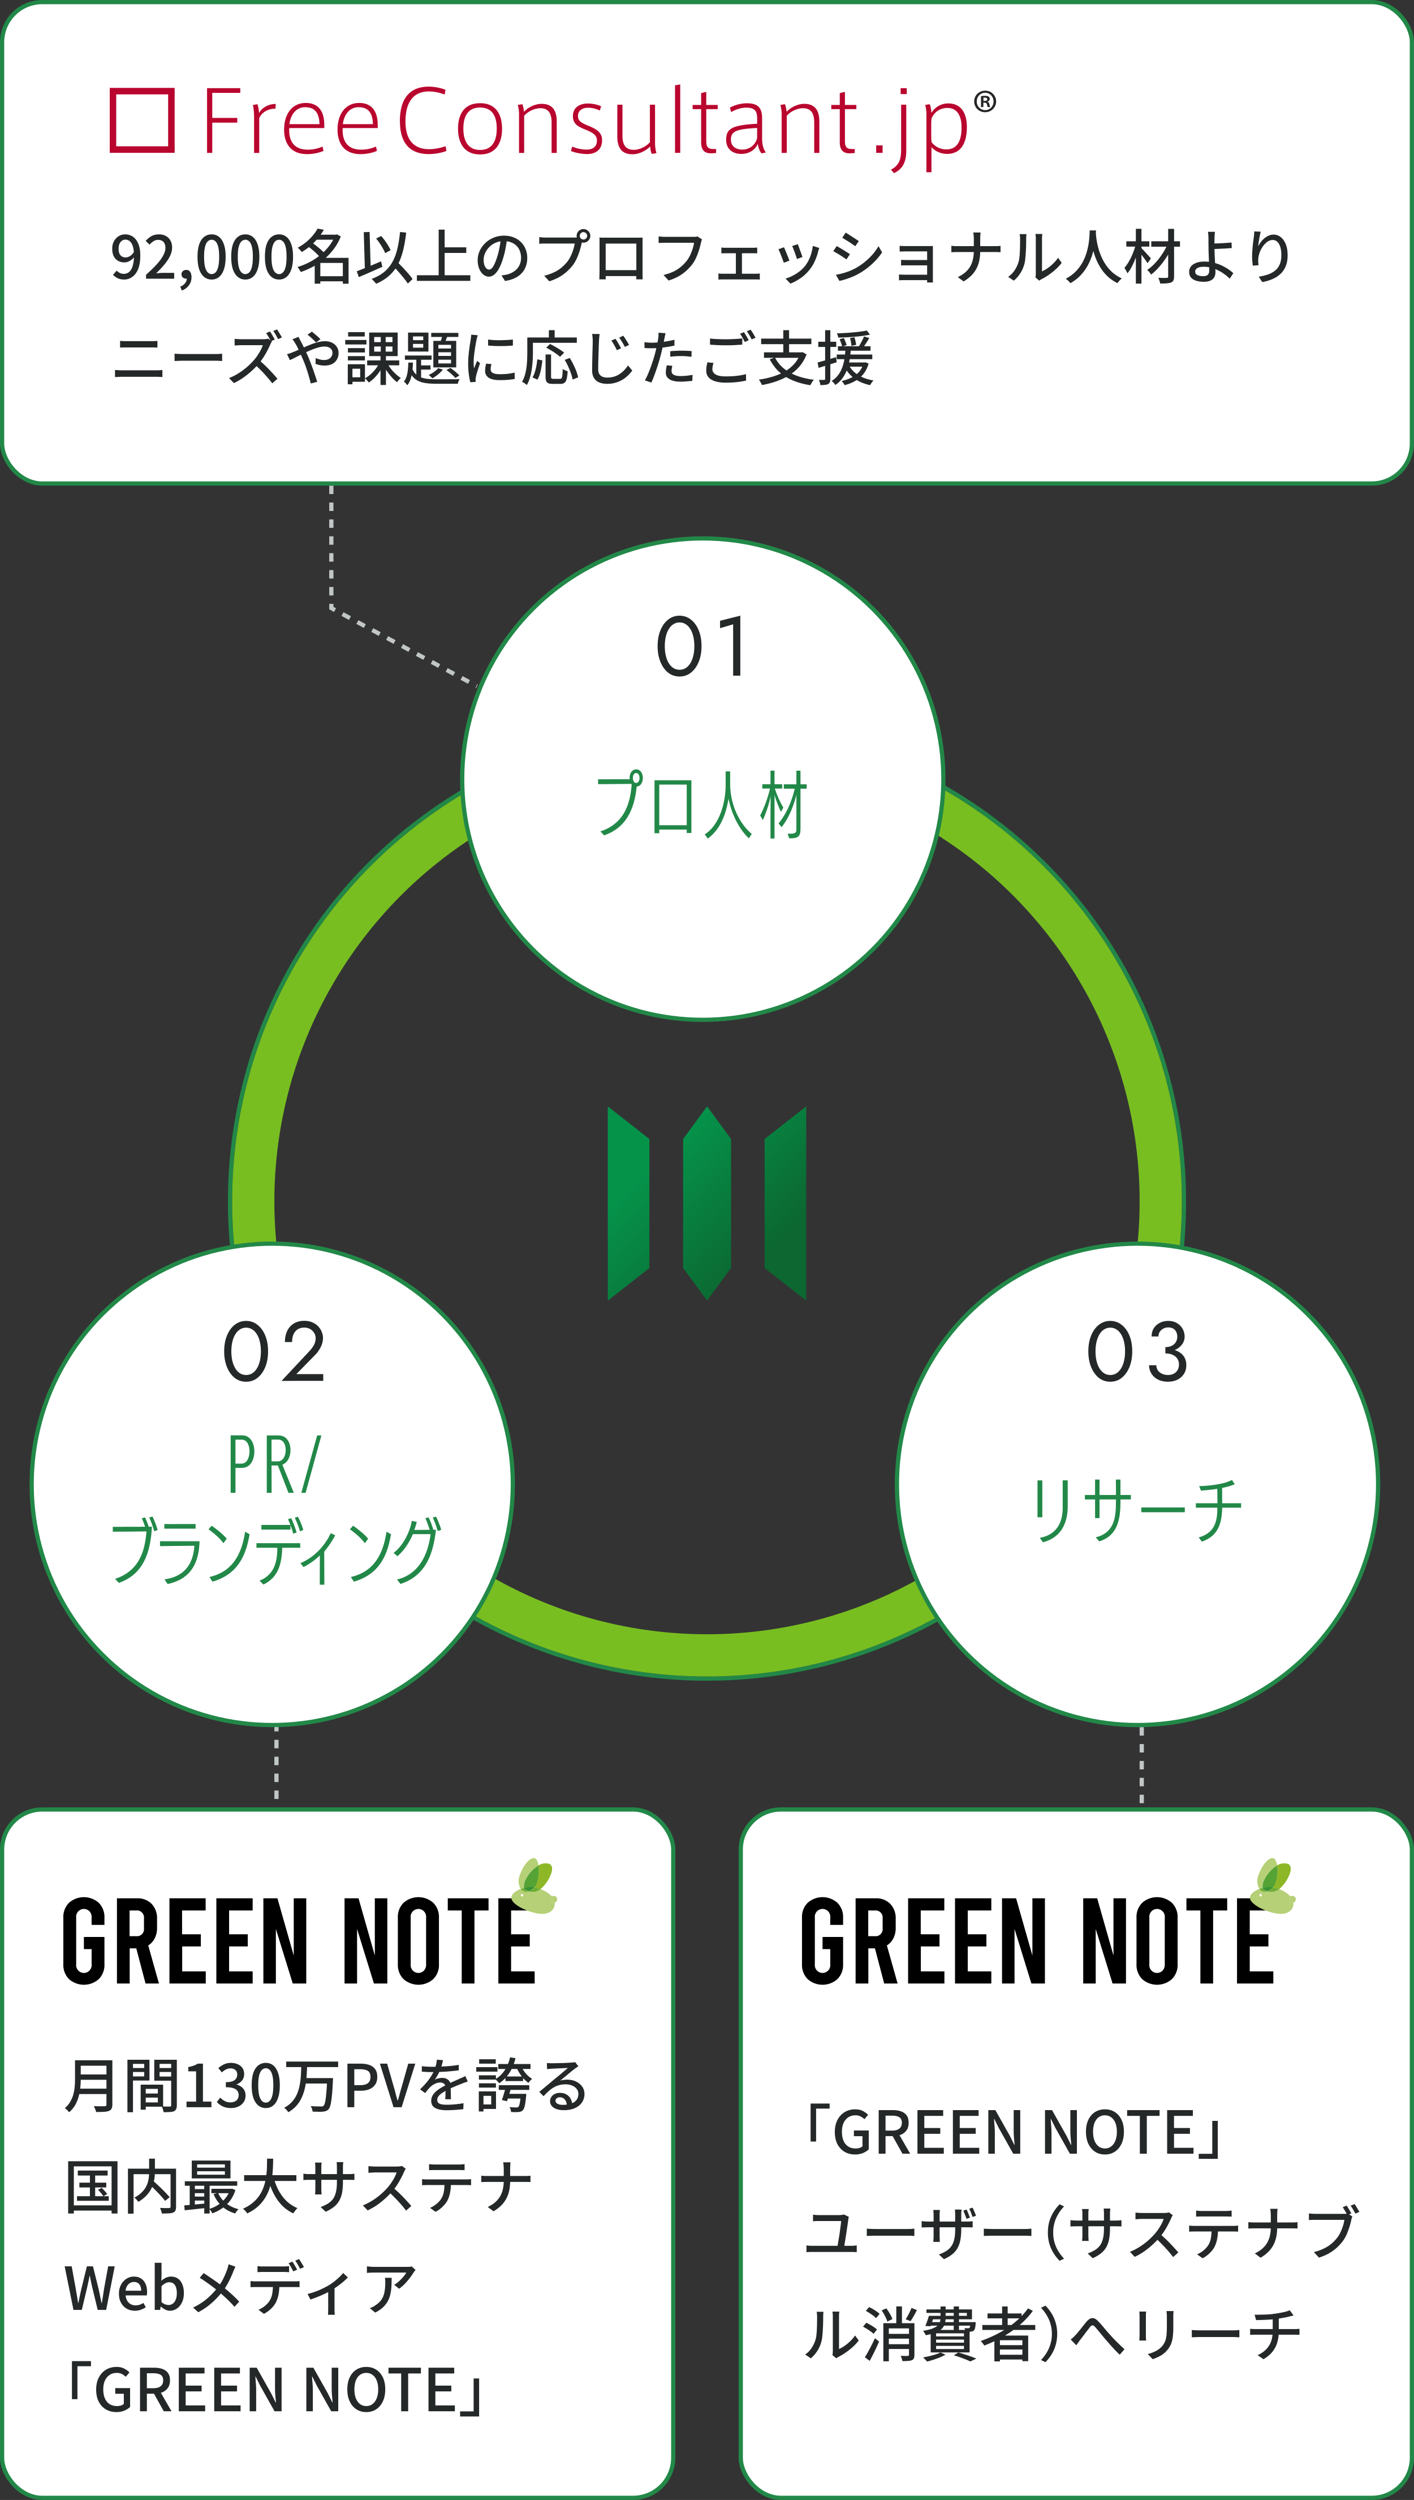 <svg xmlns="http://www.w3.org/2000/svg" width="335" height="592" fill="none"><rect width="100%" height="100%" fill="#333333" stroke="none"/><path stroke="#C1C6C6" stroke-dasharray="2 2" d="M65.5 408v37"/><rect width="159" height="163" x=".5" y="428.5" fill="#fff" stroke="#228848" rx="9.5"/><path fill="#252828" d="M18.654 487.884h7.168v1.288h-7.168zm0 3.36h7.224v1.26h-7.224zm-.098 3.36h7.238v1.274h-7.238zm-.784-6.72h1.358v4.466q0 .91-.098 1.96a13 13 0 0 1-.378 2.1 8.8 8.8 0 0 1-.826 2.044 6.4 6.4 0 0 1-1.456 1.736 3 3 0 0 0-.28-.336 14 14 0 0 0-.378-.364 3 3 0 0 0-.35-.266q.826-.714 1.302-1.568a7.2 7.2 0 0 0 .728-1.764q.238-.91.308-1.82t.07-1.736zm7.448 0h1.4v10.486q0 .644-.196.98-.182.35-.616.518-.448.182-1.19.224-.727.042-1.848.042a2 2 0 0 0-.126-.462 12 12 0 0 0-.21-.504 2.7 2.7 0 0 0-.21-.434q.546.029 1.064.042h.924q.405-.014.574-.014.238 0 .336-.084.098-.098.098-.322zm8.736 7.868h4.06v.966h-4.06zm-.07-2.1h4.76v5.222h-4.76v-1.008H37.4v-3.206h-3.514zm-.56 0h1.204v5.936h-1.204zm-2.478-3.934h3.724v.938h-3.724zm6.482 0h3.766v.938H37.33zm3.22-1.96h1.344v10.766q0 .574-.154.896a1 1 0 0 1-.518.518q-.378.168-.98.196-.588.042-1.484.042a1.9 1.9 0 0 0-.098-.448 14 14 0 0 0-.154-.49 3 3 0 0 0-.182-.42q.392.028.784.028h1.12q.182-.013.252-.084.07-.07.07-.252zm-9.59 0h4.452v4.928H30.96v-.98h3.206v-2.968H30.96zm10.276 0v.98h-3.43v2.996h3.43v.98h-4.69v-4.956zm-11.046 0h1.316v12.432H30.19zm14 11.242v-1.33h2.268v-7.168H44.61v-1.022a7 7 0 0 0 1.26-.322q.546-.196.994-.476h1.218v8.988h2.002V499zm10.546.196a4.8 4.8 0 0 1-1.442-.196 4.2 4.2 0 0 1-1.092-.518 5.2 5.2 0 0 1-.826-.714l.784-1.036q.462.448 1.05.784t1.386.336a2.5 2.5 0 0 0 1.022-.196q.435-.21.672-.588.252-.378.252-.924 0-.56-.28-.98-.266-.434-.938-.658-.657-.238-1.82-.238v-1.204q1.023 0 1.596-.224.588-.238.84-.644a1.65 1.65 0 0 0 .266-.924q0-.672-.42-1.064-.42-.406-1.162-.406-.587 0-1.106.266a3.8 3.8 0 0 0-.952.686l-.84-1.008q.617-.56 1.344-.896a3.7 3.7 0 0 1 1.61-.35q.924 0 1.638.322.715.308 1.12.896t.406 1.442q0 .882-.49 1.498-.475.617-1.288.924v.056a3.1 3.1 0 0 1 1.064.504q.49.336.77.868.28.533.28 1.218 0 .924-.476 1.596a3.06 3.06 0 0 1-1.246 1.022 4.2 4.2 0 0 1-1.722.35m8.237 0a2.75 2.75 0 0 1-1.764-.602q-.756-.602-1.176-1.792-.406-1.204-.406-2.996t.406-2.968q.42-1.176 1.176-1.75.756-.588 1.764-.588t1.75.588q.741.588 1.148 1.764.42 1.162.42 2.954t-.42 2.996q-.406 1.19-1.148 1.792t-1.75.602m0-1.288q.517 0 .924-.406.405-.406.63-1.302.225-.91.224-2.394 0-1.484-.224-2.366-.225-.882-.63-1.274-.406-.392-.924-.392-.519 0-.924.392-.406.392-.644 1.274-.224.882-.224 2.366t.224 2.394q.237.895.644 1.302.405.406.924.406m4.834-9.716h12.306v1.302H67.807zm4.424 3.906h5.754v1.288h-5.754zm5.292 0h1.372v.126q0 .112-.014.266 0 .14-.014.224a70 70 0 0 1-.168 2.856q-.098 1.176-.224 1.96-.112.784-.266 1.246t-.35.686a1.5 1.5 0 0 1-.602.42q-.308.126-.742.168a9 9 0 0 1-1.078.028q-.672-.014-1.386-.042a2.5 2.5 0 0 0-.14-.672 2.3 2.3 0 0 0-.322-.63q.756.056 1.428.07t.966.014q.252.014.392-.014a.7.7 0 0 0 .28-.154q.224-.21.378-.896.155-.7.266-2.016.126-1.33.224-3.402zm-6.146-2.828h1.386q-.042 1.19-.126 2.436a18 18 0 0 1-.336 2.45 11.7 11.7 0 0 1-.714 2.324 8 8 0 0 1-1.26 2.058q-.798.938-2.03 1.652a3.4 3.4 0 0 0-.434-.574 3.6 3.6 0 0 0-.532-.49q1.163-.616 1.904-1.47a6.8 6.8 0 0 0 1.162-1.862q.42-1.008.616-2.1.21-1.106.266-2.226.07-1.12.098-2.198M82.311 499v-10.318h3.122q1.162 0 2.044.308.882.294 1.386.98.518.672.518 1.848 0 1.12-.504 1.848-.504.714-1.386 1.078-.868.35-2.002.35h-1.554V499zm1.624-5.222h1.414q1.218 0 1.82-.476t.602-1.484q0-1.036-.63-1.428t-1.862-.392h-1.344zM93.237 499l-3.234-10.318h1.722l1.526 5.348q.267.882.462 1.68.21.798.476 1.694h.07a29 29 0 0 0 .476-1.694q.21-.798.476-1.68l1.512-5.348h1.666L95.155 499zm11.715-11.144q-.085.406-.238.994a11 11 0 0 1-.42 1.302q-.239.588-.588 1.204a11 11 0 0 1-.7 1.12 2.2 2.2 0 0 1 .546-.224q.321-.098.644-.14.335-.056.602-.056.84 0 1.414.49.574.475.574 1.386v.686q0 .406.014.854t.014.882q.014.433.014.756h-1.33l.028-.616q.014-.365.014-.756.014-.391.014-.756v-.644q-.015-.63-.378-.91a1.36 1.36 0 0 0-.854-.28q-.63 0-1.26.294a4.2 4.2 0 0 0-1.064.714q-.294.294-.616.672-.309.378-.658.826l-1.204-.896a18 18 0 0 0 1.638-1.736q.671-.826 1.106-1.568a9.2 9.2 0 0 0 1.064-2.59 6.6 6.6 0 0 0 .168-1.12zm-5.012 1.414a14 14 0 0 0 1.232.126q.672.028 1.176.028.938 0 2.03-.042t2.198-.14a23 23 0 0 0 2.114-.28v1.302a52 52 0 0 1-3.29.322q-.868.042-1.666.07a87 87 0 0 1-1.456.014h-.7a27 27 0 0 1-.826-.042q-.42-.029-.812-.042zm10.878 3.64q-.197.07-.462.154-.252.084-.504.182t-.462.182q-.714.28-1.666.672-.939.392-1.932.91a10 10 0 0 0-1.162.7 3.4 3.4 0 0 0-.77.728 1.4 1.4 0 0 0-.266.826q0 .365.168.588.168.224.462.35.308.112.728.168.434.042.966.042.84 0 1.904-.098a23 23 0 0 0 1.988-.266l-.042 1.414a44 44 0 0 1-1.176.112q-.672.07-1.386.098-.7.042-1.33.042-1.05 0-1.89-.196-.84-.197-1.33-.672-.49-.49-.49-1.358 0-.686.308-1.232.322-.56.826-1.008a8 8 0 0 1 1.148-.826q.63-.378 1.246-.686.657-.35 1.218-.602a40 40 0 0 1 1.064-.476q.503-.21.938-.42l.686-.294q.321-.154.644-.322zm7.238-4.144h7.63v1.176h-7.63zm.112 5.012h7.224v1.12h-7.224zm1.582-2.058h4.186v1.092h-4.186zm.112 4.116h3.948v1.106h-3.948zm3.528 0h1.302l-.014.196-.028.322a27 27 0 0 1-.21 1.722 6.5 6.5 0 0 1-.252 1.064q-.141.406-.336.588-.21.21-.448.294a2.3 2.3 0 0 1-.56.112q-.267.028-.756.028-.477 0-1.008-.028a2.7 2.7 0 0 0-.112-.602 2.3 2.3 0 0 0-.252-.56q.503.056.938.07.447.014.644.014.168 0 .28-.028a.34.34 0 0 0 .21-.098q.14-.126.238-.448t.196-.924q.098-.616.168-1.554zm-3.584-1.568h1.302q-.21.84-.49 1.75a28 28 0 0 1-.504 1.568l-1.204-.294q.224-.616.462-1.442.252-.84.434-1.582m1.036-7.084 1.288.21q-.49 2.002-1.456 3.5a8.4 8.4 0 0 1-2.394 2.436 2 2 0 0 0-.266-.308 13 13 0 0 0-.35-.364 2.3 2.3 0 0 0-.322-.294 6.5 6.5 0 0 0 2.226-2.114q.882-1.33 1.274-3.066m2.576 1.974a7.4 7.4 0 0 0 1.582 2.31q.517.49 1.078.798-.21.168-.462.462a5 5 0 0 0-.406.504 6.4 6.4 0 0 1-1.134-.98 9.6 9.6 0 0 1-.98-1.288 9.6 9.6 0 0 1-.728-1.456zm-9.954 2.282h4.032v1.022h-4.032zm.056-3.794h3.934v1.036h-3.934zm-.056 5.684h4.032v1.022h-4.032zm-.63-3.822h5.026v1.064h-5.026zm1.204 5.74h3.472v4.158h-3.472v-1.064h2.338v-2.03h-2.338zm-.602 0h1.106v4.76h-1.106zm16.128-6.72q.266.029.56.042.308.014.56.014h.672q.476-.014 1.064-.028l1.19-.028q.588-.028 1.05-.056l.7-.042q.378-.028.574-.056.21-.028.322-.07l.77 1.008q-.21.14-.434.28-.225.14-.448.322a34.038 34.038 0 0 0-1.61 1.302l-.966.798q-.477.392-.854.7.42-.14.84-.182.42-.056.84-.056 1.161 0 2.086.448t1.456 1.204.532 1.75q0 1.106-.588 1.974-.575.868-1.68 1.358-1.092.49-2.66.49-.966 0-1.694-.266-.729-.266-1.134-.742a1.74 1.74 0 0 1-.392-1.12q0-.517.28-.966.293-.462.812-.728.531-.28 1.218-.28.951 0 1.582.392.644.378.98 1.008.35.63.378 1.372l-1.274.182q-.043-.84-.49-1.372-.435-.532-1.176-.532-.448 0-.742.238-.28.238-.28.56 0 .462.462.728.476.266 1.218.266 1.19 0 2.03-.294.84-.307 1.274-.882.434-.588.434-1.414 0-.659-.392-1.176-.393-.518-1.078-.798-.686-.294-1.568-.294-.84 0-1.54.196a4.9 4.9 0 0 0-1.288.546 7 7 0 0 0-1.19.882q-.575.518-1.19 1.19l-1.022-1.036q.42-.336.924-.756l1.008-.84.966-.812q.461-.392.77-.644.294-.238.714-.574.42-.35.868-.728.447-.378.854-.714.405-.35.672-.588-.225.014-.616.028-.393.014-.868.042-.462.014-.938.042a20 20 0 0 0-.868.042q-.393.014-.602.028-.252.014-.532.042a7 7 0 0 0-.504.042zM18.43 513.998h7.07v1.176h-7.07zm.378 2.87h6.37v1.134h-6.37zm-.56 3.206h7.518v1.092h-7.518zm3.052-5.698h1.246v6.286H21.3zm1.932 4.186.84-.462q.364.322.742.742.378.406.574.728l-.896.518a6.4 6.4 0 0 0-.56-.756 12 12 0 0 0-.7-.77m-7.084-6.776h11.69v12.39h-1.4v-11.172h-8.946v11.172h-1.344zm.728 10.458h10.206v1.232H16.876zm18.354-5.138 1.008-.728q.49.448 1.05.966.574.518 1.106 1.05.546.532 1.008 1.036.475.49.798.882l-1.092.868a10 10 0 0 0-.756-.91q-.448-.518-.98-1.064a24 24 0 0 0-1.078-1.092q-.56-.546-1.064-1.008m.098-5.922H36.7v3.01q0 .686-.084 1.428a9 9 0 0 1-.308 1.512 6.6 6.6 0 0 1-.672 1.526q-.434.742-1.134 1.442a8.6 8.6 0 0 1-1.722 1.302 2 2 0 0 0-.252-.322 7 7 0 0 0-.35-.378 2.4 2.4 0 0 0-.35-.294q.994-.532 1.638-1.134.645-.616 1.022-1.26.378-.658.56-1.316.182-.672.224-1.302.056-.644.056-1.218zm-5.012 2.366h10.682v1.302h-9.352v9.352h-1.33zm10.094 0h1.302v9.016q0 .574-.154.896-.14.322-.546.49-.392.154-1.064.182-.658.042-1.596.042a4 4 0 0 0-.098-.434 5 5 0 0 0-.168-.476 3 3 0 0 0-.182-.42l.896.028q.448.014.784.014.336-.014.476-.014.196-.014.266-.084.084-.07.084-.252zm6.3.616v.812h6.566v-.812zm0-1.638v.784h6.566v-.784zm-1.274-.896h9.17v4.228h-9.17zm-1.652 4.9h12.418v1.064H43.784zm6.3 1.792h4.802v1.036h-4.802zm-4.34.07h3.332v.952h-3.332zm0 1.764h3.332v.938h-3.332zm5.922-.882a6.35 6.35 0 0 0 1.848 2.422q1.26 1.022 2.996 1.442a3 3 0 0 0-.28.294l-.294.378a6 6 0 0 0-.21.35q-1.834-.532-3.136-1.708a8.1 8.1 0 0 1-1.988-2.87zm2.828-.952h.238l.224-.042.812.322q-.435 1.442-1.26 2.52a8.1 8.1 0 0 1-1.89 1.82q-1.078.742-2.324 1.19a3 3 0 0 0-.322-.56 3.4 3.4 0 0 0-.392-.49 8 8 0 0 0 1.596-.658q.77-.434 1.414-1.022a7.2 7.2 0 0 0 1.148-1.302 5.5 5.5 0 0 0 .756-1.582zm-10.836 3.92 1.568-.126a198 198 0 0 1 1.862-.168l1.96-.196.014 1.078q-1.428.154-2.814.308t-2.492.266zm4.732-5.376h1.274v7.308H48.39zm-3.444.028h1.218v5.712h-1.218zm12.894-1.806h12.376v1.372H57.84zm6.972.546q.448 1.652 1.204 3.08a10.3 10.3 0 0 0 1.876 2.506 8.5 8.5 0 0 0 2.59 1.68 3.3 3.3 0 0 0-.364.364q-.182.224-.35.448a9 9 0 0 0-.28.42 9.2 9.2 0 0 1-2.716-1.918 11.5 11.5 0 0 1-1.946-2.786 20 20 0 0 1-1.344-3.472zm-1.54-4.452h1.442q0 .994-.056 2.142a23 23 0 0 1-.21 2.338 15 15 0 0 1-.546 2.408 10.8 10.8 0 0 1-1.05 2.324 9.4 9.4 0 0 1-1.722 2.086q-1.05.952-2.562 1.666a5 5 0 0 0-.448-.588 4 4 0 0 0-.56-.518q1.455-.658 2.45-1.526a8.1 8.1 0 0 0 1.624-1.904 9.4 9.4 0 0 0 .966-2.142q.336-1.106.476-2.212t.168-2.142.028-1.932m17.976 5.488q0 1.357-.182 2.436a6.4 6.4 0 0 1-.63 1.918 5.1 5.1 0 0 1-1.246 1.512q-.798.659-2.03 1.218l-1.19-1.12a9.7 9.7 0 0 0 1.708-.812 4.3 4.3 0 0 0 1.204-1.092q.475-.658.7-1.624.238-.966.238-2.352v-3.542q0-.42-.028-.742a4 4 0 0 0-.042-.476h1.582q-.015.154-.056.476a9 9 0 0 0-.028.742zm-5.04-4.564q-.014.14-.056.434a7 7 0 0 0-.028.686v5.068q0 .28.014.56l.028.49q.015.21.028.308H74.64q.015-.098.028-.308.015-.21.028-.476.014-.28.014-.574v-5.068q0-.266-.028-.56a5 5 0 0 0-.056-.56zm-4.326 2.618q.098.028.308.056.225.013.518.042.308.014.63.014h9.226a10.5 10.5 0 0 0 1.4-.084v1.484q-.168-.014-.532-.028a23 23 0 0 0-.854-.014h-9.24q-.322 0-.616.014-.294 0-.518.014-.21.014-.322.028zm24.255-1.148a2 2 0 0 0-.21.322 3 3 0 0 0-.196.406q-.295.672-.728 1.498-.42.826-.966 1.652a13.4 13.4 0 0 1-1.12 1.484 20 20 0 0 1-1.708 1.722q-.924.84-1.96 1.554-1.037.7-2.142 1.218l-1.134-1.19a13.3 13.3 0 0 0 2.184-1.106q1.064-.658 1.974-1.442a17 17 0 0 0 1.596-1.554q.475-.532.924-1.176.447-.658.798-1.316.349-.658.504-1.204h-5.138a7 7 0 0 0-.588.028 9 9 0 0 0-.574.042q-.252.014-.364.014v-1.582l.42.042q.279.014.588.042.308.014.518.014h5.194q.39 0 .714-.042.321-.042.504-.098zm-3.038 4.438q.56.462 1.176 1.036t1.204 1.19q.588.602 1.092 1.162.517.56.868.994l-1.232 1.092a23 23 0 0 0-1.19-1.47 36 36 0 0 0-1.428-1.54 27 27 0 0 0-1.512-1.456zm8.554-5.544q.321.042.672.07.35.028.686.028h5.656q.321 0 .686-.028.378-.028.714-.07v1.442a8 8 0 0 0-.7-.028 19 19 0 0 0-.7-.014h-5.642q-.351 0-.714.014-.364 0-.658.028zm-1.652 3.556q.294.028.616.056.336.014.658.014h9.156q.223 0 .574-.014.35-.028.602-.056v1.442a5 5 0 0 0-.574-.028 15 15 0 0 0-.602-.014h-9.156q-.322 0-.658.014-.337 0-.616.028zm6.846.742q0 1.33-.21 2.422a7.1 7.1 0 0 1-.672 1.974 5.3 5.3 0 0 1-.686.952 8 8 0 0 1-.952.91 6.2 6.2 0 0 1-1.148.742l-1.288-.938a6.2 6.2 0 0 0 1.47-.882q.7-.574 1.12-1.204a4.65 4.65 0 0 0 .686-1.82 16 16 0 0 0 .168-2.156zm12.502-3.206q0-.336-.042-.784a3.2 3.2 0 0 0-.112-.728h1.764q-.043.266-.07.728t-.028.784v2.87q0 1.148-.196 2.17a7.3 7.3 0 0 1-.658 1.932 6.6 6.6 0 0 1-1.204 1.666q-.756.77-1.876 1.442l-1.372-1.022q1.035-.49 1.764-1.12a5.8 5.8 0 0 0 1.176-1.414 6 6 0 0 0 .644-1.694q.21-.924.21-1.96v-2.87m-5.32 1.638q.266.042.644.07.377.014.77.014h8.89q.405 0 .784-.014.377-.028.56-.056v1.512a4 4 0 0 0-.588-.028 23 23 0 0 0-.77-.014h-8.848q-.42 0-.798.014a9 9 0 0 0-.644.042zM17.408 547l-2.086-10.318h1.666l.966 5.362.28 1.652q.14.826.28 1.666h.056l.336-1.666.364-1.652 1.316-5.362h1.442l1.33 5.362q.182.812.35 1.652.168.826.35 1.666h.07q.14-.84.266-1.666l.252-1.652.98-5.362h1.554L25.15 547h-2.002l-1.386-5.726a85 85 0 0 0-.252-1.19l-.224-1.176h-.056q-.112.588-.238 1.176a85 85 0 0 0-.252 1.19L19.382 547zm14.54.196q-1.05 0-1.904-.476a3.6 3.6 0 0 1-1.358-1.386q-.504-.91-.504-2.184 0-.938.294-1.68.294-.756.798-1.274a3.5 3.5 0 0 1 1.134-.812q.63-.28 1.288-.28 1.021 0 1.722.462.7.448 1.064 1.274.363.812.364 1.904 0 .239-.028.462-.014.21-.056.364h-4.998q.069.728.378 1.26.321.518.826.812.517.28 1.176.28.517 0 .966-.154.447-.154.868-.42l.56 1.022a5.7 5.7 0 0 1-1.19.588q-.645.238-1.4.238m-2.198-4.746h3.696q0-.98-.448-1.526-.434-.546-1.274-.546-.476 0-.896.238t-.714.7q-.28.462-.364 1.134m10.492 4.746q-.519 0-1.078-.266a3.9 3.9 0 0 1-1.037-.728h-.056l-.14.798h-1.273v-11.158h1.61v2.954l-.056 1.316q.504-.448 1.091-.728.602-.28 1.205-.28.98 0 1.651.49.686.476 1.037 1.358.363.882.364 2.072 0 1.316-.477 2.254-.46.938-1.218 1.428a2.93 2.93 0 0 1-1.623.49m-.308-1.358q.56 0 .994-.322.447-.322.7-.938.266-.63.266-1.526 0-.812-.197-1.386-.18-.588-.574-.896-.39-.322-1.035-.322a1.9 1.9 0 0 0-.897.238q-.447.224-.924.7v3.766q.435.378.868.532.449.154.799.154m15.846-9.072q-.112.21-.266.56a7 7 0 0 0-.238.574q-.266.686-.644 1.498a18 18 0 0 1-.84 1.638 12 12 0 0 1-1.05 1.554 18.6 18.6 0 0 1-3.374 3.416q-1.05.826-2.394 1.54l-1.232-1.106q1.946-.924 3.332-2.128a17.6 17.6 0 0 0 2.478-2.604 12 12 0 0 0 1.4-2.212q.533-1.12.896-2.156a7 7 0 0 0 .168-.56q.084-.336.14-.588zm-7.532 1.512q.532.336 1.12.742.602.406 1.204.826.615.42 1.162.826t.952.742a44 44 0 0 1 2.114 1.792q1.035.924 1.876 1.834l-1.12 1.232a24 24 0 0 0-1.848-1.918 49 49 0 0 0-2.002-1.778 25 25 0 0 0-.882-.714 25 25 0 0 0-1.078-.812q-.575-.42-1.19-.84-.615-.434-1.232-.812zm12.754-1.652q.322.042.672.07.35.014.686.014h4.732q.323 0 .686-.014.378-.028.714-.07v1.442a18.936 18.936 0 0 0-1.4-.056h-4.718q-.35 0-.714.014t-.658.042zm-1.652 3.542q.294.028.616.056.337.014.658.014h9.17q.225 0 .56-.014.35-.014.616-.056v1.442a11 11 0 0 0-.588-.014q-.322-.014-.588-.014h-9.17q-.308 0-.644.014-.336 0-.63.028zm6.846.742q0 1.344-.21 2.436a7 7 0 0 1-.672 1.96 5.4 5.4 0 0 1-.672.966 7.5 7.5 0 0 1-.966.91 6.2 6.2 0 0 1-1.148.742l-1.288-.952a6.2 6.2 0 0 0 1.47-.882q.715-.56 1.12-1.204a4.6 4.6 0 0 0 .686-1.82q.154-1.008.168-2.142zm3.066-5.348q.182.239.392.588.21.35.406.7t.336.63l-.924.392q-.21-.42-.518-.98a10 10 0 0 0-.588-.952zm1.582-.602q.196.266.406.616.225.35.42.7.21.336.336.588l-.91.406a16 16 0 0 0-.546-.994 9 9 0 0 0-.602-.938zm2.026 8.26q.924-.21 1.862-.56a18 18 0 0 0 1.778-.756q.825-.406 1.4-.742a15.3 15.3 0 0 0 2.492-1.946q.546-.518.91-.966l1.092 1.064q-.405.434-1.036.98-.616.532-1.358 1.064-.729.532-1.47.98-.462.28-1.05.574t-1.26.588q-.659.294-1.358.56-.686.266-1.33.476zm4.886-1.232 1.498-.322v5.628q.014.28.028.504t.042.35H77.7a8 8 0 0 0 .042-.854q.014-.266.014-.49zm20.692-4.452a7 7 0 0 0-.238.294q-.126.168-.224.294-.294.517-.826 1.218a16 16 0 0 1-1.19 1.414 9.2 9.2 0 0 1-1.414 1.232l-1.162-.938q.462-.265.896-.63.448-.378.826-.784.392-.406.686-.784a5 5 0 0 0 .448-.7h-7.672q-.42 0-.812.028-.393.014-.84.056v-1.554l.812.084q.42.042.84.042h8.204a6 6 0 0 0 .784-.098zm-5.656 1.862q0 1.092-.056 2.072a10.7 10.7 0 0 1-.266 1.862 6.3 6.3 0 0 1-.616 1.638q-.42.756-1.134 1.428t-1.82 1.232l-1.288-1.05q.307-.098.658-.266a4.6 4.6 0 0 0 .686-.42q.756-.49 1.218-1.064t.686-1.232q.237-.672.322-1.442a13 13 0 0 0 .084-2.184 5 5 0 0 0-.07-.574zm-75.748 19.73h4.508v1.204h-3.206v7.798h-1.302zm10.528 12.068q-1.372 0-2.464-.63-1.078-.63-1.708-1.82-.615-1.19-.616-2.884 0-1.26.364-2.254a5 5 0 0 1 1.022-1.68 4.4 4.4 0 0 1 1.526-1.064 5 5 0 0 1 1.918-.364q1.092 0 1.834.406.756.406 1.218.896l-.868 1.036a4 4 0 0 0-.896-.644q-.504-.28-1.246-.28-.953 0-1.68.476-.715.476-1.12 1.344-.392.868-.392 2.086t.378 2.114q.377.882 1.106 1.358.728.476 1.792.476.476 0 .896-.126.435-.14.7-.378v-2.408h-2.03v-1.344h3.514v4.466q-.518.518-1.358.868t-1.89.35m5.602-.196v-10.318h3.374q1.065 0 1.904.294.84.28 1.33.938.49.644.49 1.764 0 1.078-.49 1.778t-1.33 1.05q-.84.336-1.904.336h-1.75V571zm1.624-5.46h1.554q1.12 0 1.708-.462.603-.476.602-1.4 0-.937-.602-1.302-.587-.378-1.708-.378h-1.554zm4.004 5.46-2.562-4.592 1.204-.938 3.192 5.53zm3.56 0v-10.318h6.09v1.372h-4.466v2.87h3.78v1.372h-3.78v3.318h4.62V571zm8.394 0v-10.318h6.09v1.372H52.38v2.87h3.78v1.372h-3.78v3.318H57V571zm8.395 0v-10.318h1.666l3.416 6.062 1.078 2.17h.07q-.07-.784-.154-1.68a22 22 0 0 1-.07-1.736v-4.816h1.554V571h-1.666l-3.416-6.076-1.078-2.156h-.056q.056.798.126 1.666.07.869.07 1.722V571zm13.426 0v-10.318h1.666l3.416 6.062 1.078 2.17h.07q-.07-.784-.154-1.68a22 22 0 0 1-.07-1.736v-4.816h1.554V571H78.47l-3.416-6.076-1.078-2.156h-.056q.056.798.126 1.666.07.869.07 1.722V571zm14.201.196q-1.316 0-2.338-.658-1.008-.658-1.582-1.862-.574-1.218-.574-2.87 0-1.666.574-2.842.574-1.19 1.582-1.82 1.021-.644 2.338-.644 1.33 0 2.338.644 1.008.63 1.582 1.82.574 1.176.574 2.842 0 1.652-.574 2.87-.574 1.204-1.582 1.862t-2.338.658m0-1.428q.855 0 1.484-.49.644-.49.994-1.372.35-.896.35-2.1t-.35-2.072q-.35-.882-.994-1.344-.63-.476-1.484-.476-.855 0-1.498.476-.63.462-.98 1.344-.336.868-.336 2.072t.336 2.1q.35.882.98 1.372.645.49 1.498.49m8.27 1.232v-8.946h-3.01v-1.372h7.686v1.372h-3.025V571zm6.472 0v-10.318h6.09v1.372h-4.466v2.87h3.78v1.372h-3.78v3.318h4.62V571zm11.993 1.232h-4.508v-1.204h3.206v-7.798h1.302z"/><path fill="#000" d="M21.701 455.824v-1.711a1.87 1.87 0 0 0-.454-1.445 1.84 1.84 0 0 0-1.372-.62 1.82 1.82 0 0 0-1.372.62 1.86 1.86 0 0 0-.454 1.445v11.023a1.87 1.87 0 0 0 .454 1.446 1.84 1.84 0 0 0 1.372.62 1.82 1.82 0 0 0 1.372-.62 1.86 1.86 0 0 0 .454-1.446v-3.577h-1.826v-2.876h4.869v6.459c.03.65-.075 1.298-.308 1.905a4.7 4.7 0 0 1-1.042 1.618 5.3 5.3 0 0 1-3.52 1.335 5.3 5.3 0 0 1-3.519-1.335 4.7 4.7 0 0 1-1.04-1.621 4.8 4.8 0 0 1-.31-1.906v-11.023a4.697 4.697 0 0 1 1.35-3.524 5.3 5.3 0 0 1 3.519-1.335c1.295 0 2.545.474 3.52 1.335a4.763 4.763 0 0 1 1.35 3.523v1.711zM34.482 469.707l-2.197-8.328h-1.561v8.328h-3.017v-20.179h4.737a4.61 4.61 0 0 1 3.466 1.308 4.875 4.875 0 0 1 1.297 3.497v2.216a5.24 5.24 0 0 1-.555 2.455 4.1 4.1 0 0 1-1.535 1.682l2.54 9.02zm-3.784-11.212h1.56a1.658 1.658 0 0 0 1.772-1.119c.083-.24.11-.496.08-.749v-2.348a1.7 1.7 0 0 0-.476-1.388 1.66 1.66 0 0 0-1.375-.48h-1.56zM40.113 449.526h8.608v2.883h-5.583v5.635h4.444v2.883h-4.42v5.898h5.584v2.883h-8.602v-20.179zM51.257 449.526h8.602v2.883h-5.582v5.635h4.42v2.883h-4.42v5.898h5.582v2.883h-8.602zM62.397 449.526h3.333l3.864 13.56v-13.56h2.963v20.181h-3.202l-3.995-12.918v12.918h-2.964zM81.608 449.526h3.333l3.86 13.555v-13.559h2.963v20.185H88.59l-3.995-12.919v12.919H81.63v-20.179zM95.606 468.663a4.7 4.7 0 0 1-1.039-1.62 4.8 4.8 0 0 1-.31-1.904v-11.024a4.695 4.695 0 0 1 1.35-3.523 5.32 5.32 0 0 1 3.519-1.335c1.294 0 2.545.475 3.519 1.335a4.7 4.7 0 0 1 1.039 1.62c.232.606.338 1.254.311 1.904v11.023a4.699 4.699 0 0 1-1.35 3.524 5.3 5.3 0 0 1-3.52 1.335 5.32 5.32 0 0 1-3.519-1.335m4.869-2.055c.34-.409.511-.935.476-1.468v-11.024c.03-.259.005-.522-.074-.771a1.85 1.85 0 0 0-1-1.132 1.82 1.82 0 0 0-2.123.458 1.86 1.86 0 0 0-.455 1.445v11.024c-.043.388.036.78.227 1.12.19.34.482.611.834.774s.746.209 1.126.132.726-.272.989-.558M106.084 449.526h9.658v2.883h-3.333v17.298h-3.017v-17.296h-3.307zM118.07 449.526h8.6v2.883h-5.583v5.635h4.419v2.883h-4.419v5.898h5.583v2.883h-8.6z"/><path fill="#8EB727" d="M126.617 446.908c.213-.254.382-.543.501-.854a9.8 9.8 0 0 0 .45-4.324.8.8 0 0 1 .211-.107 3.03 3.03 0 0 1 2.382-.24c1.058.53.556 2.055.238 2.748a8.6 8.6 0 0 1-2.355 3.23 10 10 0 0 0-1.35-.428.13.13 0 0 1-.077-.025"/><path fill="#B5D076" d="M124.445 445.2a2.98 2.98 0 0 0-.317 1.868 3.8 3.8 0 0 0-.715.24 2.2 2.2 0 0 1-.37-.747c-.423-1.308-.026-2.348.585-3.63a7 7 0 0 1 1.773-2.483c.742-.531 1.323-.64 1.72-.053.256.421.41.896.45 1.387a7.6 7.6 0 0 0-3.126 3.418"/><path fill="#55A334" d="M127.145 446.082a4.5 4.5 0 0 1-.501.854 6.2 6.2 0 0 0-2.487.16 2.98 2.98 0 0 1 .317-1.869 7.83 7.83 0 0 1 3.122-3.469 9.8 9.8 0 0 1-.451 4.324"/><path fill="#B5D076" d="M121.431 450.193c1.058 1.495 4.578 2.909 6.801 3.016 2.173.107 3.333-1.201 3.175-2.613a1.3 1.3 0 0 1-.317.027.78.78 0 0 1-.543-.318.8.8 0 0 1-.145-.616.9.9 0 0 1 .37-.59 7.2 7.2 0 0 0-2.699-1.735 5 5 0 0 1-.477.295 2.87 2.87 0 0 1-2.355.214 1.65 1.65 0 0 1-1.826-.59c-1.614.613-2.834 1.73-1.984 2.91m2.011-1.517a.27.27 0 0 1 .269-.141.273.273 0 0 1 .229.357.276.276 0 0 1-.237.191.3.3 0 0 1-.155-.034.282.282 0 0 1-.106-.379z"/><path fill="#6EAE32" d="M127.596 447.656a2.88 2.88 0 0 1-2.355.213 2.84 2.84 0 0 0 1.403-.961.2.2 0 0 1 .107.027q.688.17 1.349.427c-.187.108-.349.213-.504.294M124.42 447.495c.242.176.51.311.794.401a1.653 1.653 0 0 1-1.826-.59l.715-.24c.074.164.183.31.317.429"/><path fill="#399232" d="M124.13 447.069a5.8 5.8 0 0 1 2.487-.161c-.36.457-.85.793-1.404.961a3.7 3.7 0 0 1-.794-.4.76.76 0 0 1-.292-.401z"/><path fill="#fff" d="M123.786 448.56a.27.27 0 0 1 .111.115.27.27 0 0 1 .028.157.27.27 0 0 1-.195.233.27.27 0 0 1-.289-.093.28.28 0 0 1-.025-.304.265.265 0 0 1 .37-.108"/><path fill="#B5D076" d="M130.745 449.093a.83.83 0 0 1 .556-.133.8.8 0 0 1 .543.318.82.82 0 0 1 .145.617.87.87 0 0 1-.609.693 3 3 0 0 0-.556-1.361.13.13 0 0 0-.021-.078.15.15 0 0 0-.058-.056"/><path fill="#B5D076" d="M130.375 449.657a.87.87 0 0 1 .37-.59c.026.053.08.08.105.133.301.397.492.867.556 1.362a1.3 1.3 0 0 1-.317.027.84.84 0 0 1-.714-.932"/><path fill="#B5D076" d="M130.375 449.657a.87.87 0 0 1 .37-.59c.026.053.08.08.105.133.301.397.492.867.556 1.362a1.3 1.3 0 0 1-.317.027.84.84 0 0 1-.714-.932"/><path stroke="#C1C6C6" stroke-dasharray="2 2" d="M270.5 443v-36"/><rect width="159" height="163" x="175.5" y="428.5" fill="#fff" stroke="#228848" rx="9.5"/><path fill="#000" d="M196.701 455.824v-1.711a1.87 1.87 0 0 0-.454-1.445 1.826 1.826 0 0 0-2.744 0 1.86 1.86 0 0 0-.454 1.445v11.024a1.88 1.88 0 0 0 .454 1.445 1.84 1.84 0 0 0 1.372.62 1.83 1.83 0 0 0 1.372-.62 1.86 1.86 0 0 0 .454-1.445v-3.577h-1.826v-2.877h4.869v6.459a4.72 4.72 0 0 1-1.35 3.523 5.3 5.3 0 0 1-3.519 1.335 5.3 5.3 0 0 1-3.52-1.335 4.74 4.74 0 0 1-1.35-3.527v-11.023c-.03-.65.075-1.299.307-1.905a4.7 4.7 0 0 1 1.043-1.619 5.32 5.32 0 0 1 3.519-1.335c1.295 0 2.545.475 3.519 1.335a4.752 4.752 0 0 1 1.35 3.523v1.711zM209.482 469.707l-2.197-8.328h-1.561v8.328h-3.017v-20.179h4.737a4.6 4.6 0 0 1 1.867.291 4.65 4.65 0 0 1 1.599 1.017 4.871 4.871 0 0 1 1.297 3.497v2.216a5.25 5.25 0 0 1-.555 2.455 4.1 4.1 0 0 1-1.535 1.682l2.54 9.02zm-3.784-11.212h1.561a1.65 1.65 0 0 0 1.375-.48 1.69 1.69 0 0 0 .477-1.388v-2.348a1.7 1.7 0 0 0-.477-1.388 1.65 1.65 0 0 0-1.375-.48H205.7zM215.113 449.526h8.608v2.883h-5.583v5.635h4.444v2.883h-4.419v5.898h5.583v2.883h-8.602v-20.179zM226.257 449.526h8.602v2.883h-5.582v5.635h4.419v2.883h-4.419v5.898h5.582v2.883h-8.602zM237.397 449.526h3.333l3.864 13.559v-13.559h2.963v20.181h-3.202l-3.995-12.918v12.918h-2.964zM256.608 449.526h3.333l3.86 13.555v-13.559h2.963v20.185h-3.175l-3.995-12.919v12.919h-2.963v-20.179zM270.606 468.663a4.74 4.74 0 0 1-1.35-3.524v-11.024a4.7 4.7 0 0 1 .308-1.905 4.7 4.7 0 0 1 1.042-1.618 5.3 5.3 0 0 1 3.519-1.335c1.295 0 2.546.474 3.52 1.335a4.7 4.7 0 0 1 1.039 1.62c.232.606.338 1.254.311 1.904v11.023a4.703 4.703 0 0 1-1.35 3.524 5.3 5.3 0 0 1-3.52 1.335 5.32 5.32 0 0 1-3.519-1.335m4.869-2.056a2.08 2.08 0 0 0 .476-1.467v-11.024c.03-.259.005-.522-.074-.771a1.85 1.85 0 0 0-1-1.132 1.82 1.82 0 0 0-1.503 0 1.84 1.84 0 0 0-1.001 1.132 1.9 1.9 0 0 0-.073.771v11.024a1.86 1.86 0 0 0 1.06 1.894 1.83 1.83 0 0 0 2.115-.427M281.084 449.526h9.658v2.883h-3.333v17.298h-3.017v-17.296h-3.307zM293.07 449.526h8.6v2.883h-5.583v5.635h4.419v2.883h-4.419v5.898h5.583v2.883h-8.6z"/><path fill="#8EB727" d="M301.617 446.908c.213-.255.382-.543.501-.854a9.8 9.8 0 0 0 .45-4.324.8.8 0 0 1 .211-.108 3.048 3.048 0 0 1 2.382-.24c1.058.531.556 2.056.238 2.749a8.6 8.6 0 0 1-2.355 3.23 10 10 0 0 0-1.35-.428.13.13 0 0 1-.077-.025"/><path fill="#B5D076" d="M299.446 445.2a2.97 2.97 0 0 0-.318 1.868 3.8 3.8 0 0 0-.714.24 2.2 2.2 0 0 1-.371-.747c-.422-1.308-.025-2.348.585-3.63a7 7 0 0 1 1.774-2.483c.741-.531 1.323-.64 1.72-.053.255.421.409.896.449 1.387a7.6 7.6 0 0 0-3.125 3.418"/><path fill="#55A334" d="M302.145 446.081a4.5 4.5 0 0 1-.501.855 6.2 6.2 0 0 0-2.487.159 2.98 2.98 0 0 1 .317-1.868 7.83 7.83 0 0 1 3.122-3.469 9.8 9.8 0 0 1-.451 4.323"/><path fill="#B5D076" d="M296.431 450.193c1.058 1.495 4.578 2.909 6.801 3.016 2.173.107 3.333-1.201 3.175-2.613a1.3 1.3 0 0 1-.317.027.78.78 0 0 1-.543-.318.8.8 0 0 1-.145-.616.9.9 0 0 1 .37-.59 7.2 7.2 0 0 0-2.699-1.735 5 5 0 0 1-.477.295 2.87 2.87 0 0 1-2.355.214 1.65 1.65 0 0 1-1.826-.59c-1.614.613-2.834 1.73-1.984 2.91m2.011-1.517a.27.27 0 0 1 .269-.141.273.273 0 0 1 .229.357.276.276 0 0 1-.237.191.3.3 0 0 1-.155-.034.282.282 0 0 1-.106-.379z"/><path fill="#6EAE32" d="M302.596 447.656a2.892 2.892 0 0 1-2.355.214 2.84 2.84 0 0 0 1.403-.961.2.2 0 0 1 .107.027q.688.17 1.349.427c-.187.108-.349.213-.504.293M299.42 447.496c.242.175.51.31.794.4a1.65 1.65 0 0 1-1.826-.59l.715-.24c.074.164.183.31.317.43"/><path fill="#399232" d="M299.13 447.069a5.8 5.8 0 0 1 2.487-.161c-.36.457-.85.793-1.404.961a3.7 3.7 0 0 1-.794-.4.76.76 0 0 1-.292-.401z"/><path fill="#fff" d="M298.786 448.56a.275.275 0 0 1-.215.503.276.276 0 0 1-.155-.395.3.3 0 0 1 .068-.084.276.276 0 0 1 .201-.058q.054.007.101.034"/><path fill="#B5D076" d="M305.745 449.094a.83.83 0 0 1 .555-.134.78.78 0 0 1 .543.318.804.804 0 0 1 .145.617.87.87 0 0 1-.204.435.85.85 0 0 1-.404.258 3 3 0 0 0-.556-1.361.14.14 0 0 0-.021-.078.14.14 0 0 0-.058-.055"/><path fill="#B5D076" d="M305.375 449.657a.87.87 0 0 1 .37-.59c.026.053.079.08.105.133.3.397.492.867.556 1.362a1.3 1.3 0 0 1-.318.027.84.84 0 0 1-.713-.932"/><path fill="#B5D076" d="M305.375 449.657a.87.87 0 0 1 .37-.59c.026.053.079.08.105.133.3.397.492.867.556 1.362a1.3 1.3 0 0 1-.318.027.84.84 0 0 1-.713-.932"/><path fill="#252828" d="M192.044 498.128h4.508v1.204h-3.206v7.798h-1.302zm10.528 12.068q-1.372 0-2.464-.63-1.078-.63-1.708-1.82-.616-1.19-.616-2.884 0-1.26.364-2.254a5 5 0 0 1 1.022-1.68 4.4 4.4 0 0 1 1.526-1.064 5 5 0 0 1 1.918-.364q1.092 0 1.834.406.756.406 1.218.896l-.868 1.036a3.9 3.9 0 0 0-.896-.644q-.504-.28-1.246-.28-.952 0-1.68.476-.714.476-1.12 1.344-.392.868-.392 2.086t.378 2.114q.378.882 1.106 1.358t1.792.476q.476 0 .896-.126.434-.14.7-.378v-2.408h-2.03v-1.344h3.514v4.466q-.518.518-1.358.868t-1.89.35m5.602-.196v-10.318h3.374q1.064 0 1.904.294.84.28 1.33.938.49.644.49 1.764 0 1.078-.49 1.778t-1.33 1.05q-.84.336-1.904.336h-1.75V510zm1.624-5.46h1.554q1.12 0 1.708-.462.602-.476.602-1.4 0-.937-.602-1.302-.588-.378-1.708-.378h-1.554zm4.004 5.46-2.562-4.592 1.204-.938 3.192 5.53zm3.56 0v-10.318h6.09v1.372h-4.466v2.87h3.78v1.372h-3.78v3.318h4.62V510zm8.394 0v-10.318h6.09v1.372h-4.466v2.87h3.78v1.372h-3.78v3.318H232V510zm8.395 0v-10.318h1.666l3.416 6.062 1.078 2.17h.07l-.154-1.68a22 22 0 0 1-.07-1.736v-4.816h1.554V510h-1.666l-3.416-6.076-1.078-2.156h-.056q.055.798.126 1.666.07.869.07 1.722V510zm13.426 0v-10.318h1.666l3.416 6.062 1.078 2.17h.07l-.154-1.68a22 22 0 0 1-.07-1.736v-4.816h1.554V510h-1.666l-3.416-6.076-1.078-2.156h-.056q.055.798.126 1.666.07.869.07 1.722V510zm14.201.196q-1.316 0-2.338-.658-1.008-.658-1.582-1.862-.574-1.218-.574-2.87 0-1.666.574-2.842.574-1.19 1.582-1.82 1.022-.644 2.338-.644 1.33 0 2.338.644 1.008.63 1.582 1.82.574 1.176.574 2.842 0 1.652-.574 2.87-.574 1.204-1.582 1.862t-2.338.658m0-1.428q.854 0 1.484-.49.644-.49.994-1.372.35-.895.35-2.1 0-1.204-.35-2.072-.35-.882-.994-1.344-.63-.476-1.484-.476t-1.498.476q-.63.462-.98 1.344-.336.868-.336 2.072t.336 2.1q.35.882.98 1.372.644.49 1.498.49m8.27 1.232v-8.946h-3.01v-1.372h7.686v1.372H271.7V510zm6.472 0v-10.318h6.09v1.372h-4.466v2.87h3.78v1.372h-3.78v3.318h4.62V510zm11.993 1.232h-4.508v-1.204h3.206v-7.798h1.302zm-87.411 13.724a2 2 0 0 0-.07.294l-.042.252a123 123 0 0 1-.378 2.604 118.272 118.272 0 0 1-.476 3.052 40 40 0 0 1-.168 1.036h-1.596a155 155 0 0 0 .322-1.946 42 42 0 0 0 .378-2.506q.084-.602.14-1.064t.07-.728h-5.222q-.392 0-.742.014t-.7.042v-1.554q.322.028.7.07.392.028.728.028h4.844q.154 0 .364-.028t.392-.056q.196-.028.294-.07zm-10.038 6.762q.322.056.644.084.336.014.644.014h9.408q.336 0 .644-.028t.574-.07v1.61a15.624 15.624 0 0 0-1.218-.056h-9.408a16 16 0 0 0-1.288.056zm14.294-3.962q.238.014.574.042l.742.028q.406.014.77.014h7.616q.504 0 .91-.028.406-.042.658-.056v1.736l-.672-.042a14 14 0 0 0-.896-.028h-7.616q-.574 0-1.148.028a18 18 0 0 0-.938.042zm23.653-4.522q.126.252.266.602.154.35.28.7.14.336.238.616l-.812.28a8 8 0 0 0-.238-.644 16 16 0 0 0-.266-.686 5 5 0 0 0-.266-.616zm1.414-.448q.14.266.28.616.153.336.294.686.14.336.224.63l-.812.266a20 20 0 0 0-.364-.994 10 10 0 0 0-.42-.952zm-2.688 5.124q0 1.357-.196 2.436a6.5 6.5 0 0 1-.63 1.918 5.1 5.1 0 0 1-1.246 1.512q-.798.658-2.03 1.204l-1.19-1.106a9 9 0 0 0 1.708-.812 4.2 4.2 0 0 0 1.204-1.106q.475-.658.7-1.61.238-.966.238-2.352v-3.542q0-.434-.028-.742a4 4 0 0 0-.042-.476h1.582l-.042.476a8 8 0 0 0-.028.742zm-5.054-4.578q-.015.14-.042.448a7 7 0 0 0-.028.686v5.068q0 .28.014.56t.014.49q.013.21.028.308h-1.554q.013-.098.028-.308l.028-.49q.014-.28.014-.56v-5.082q0-.252-.028-.546-.015-.294-.042-.574zm-4.326 2.632.322.042q.224.028.518.056.294.014.616.014h9.226a10.5 10.5 0 0 0 1.4-.084v1.484a12 12 0 0 0-.518-.028 24 24 0 0 0-.868-.014h-9.24q-.322 0-.616.014-.28 0-.504.014-.21.014-.336.014zm14.728 1.792q.238.014.574.042l.742.028q.405.014.77.014h7.616q.504 0 .91-.028.406-.042.658-.056v1.736l-.672-.042a14 14 0 0 0-.896-.028h-7.616q-.575 0-1.148.028-.575.014-.938.042zm15.176.924q0-1.428.35-2.646a9 9 0 0 1 .994-2.226q.63-1.008 1.428-1.82l1.064.504a9.7 9.7 0 0 0-1.344 1.75 8.8 8.8 0 0 0-.91 2.044 8.4 8.4 0 0 0-.322 2.394q0 1.288.322 2.394a8.8 8.8 0 0 0 .91 2.044q.573.938 1.344 1.75l-1.064.504a10.6 10.6 0 0 1-1.428-1.82 9 9 0 0 1-.994-2.226 9.6 9.6 0 0 1-.35-2.646m14.714-1.008q0 1.357-.182 2.436a6.5 6.5 0 0 1-.63 1.918 5.1 5.1 0 0 1-1.246 1.512q-.798.659-2.03 1.218l-1.19-1.12a9.8 9.8 0 0 0 1.708-.812 4.3 4.3 0 0 0 1.204-1.092q.475-.658.7-1.624.238-.966.238-2.352v-3.542q0-.42-.028-.742a4 4 0 0 0-.042-.476h1.582q-.014.154-.056.476a9 9 0 0 0-.028.742zm-5.04-4.564q-.014.14-.056.434a7 7 0 0 0-.028.686v5.068q0 .28.014.56.013.28.028.49.013.21.028.308h-1.554q.013-.098.028-.308l.028-.476q.014-.28.014-.574v-5.068q0-.266-.028-.56a5 5 0 0 0-.056-.56zm-4.326 2.618q.098.028.308.056.224.013.518.042.308.014.63.014h9.226a10.5 10.5 0 0 0 1.4-.084v1.484q-.169-.014-.532-.028a23 23 0 0 0-.854-.014h-9.24q-.322 0-.616.014a9 9 0 0 0-.518.014 6 6 0 0 0-.322.028zm24.254-1.148a2 2 0 0 0-.21.322 3 3 0 0 0-.196.406 24 24 0 0 1-.728 1.498q-.42.826-.966 1.652a13.5 13.5 0 0 1-1.12 1.484 20 20 0 0 1-1.708 1.722 19 19 0 0 1-1.96 1.554q-1.036.7-2.142 1.218l-1.134-1.19a13.3 13.3 0 0 0 2.184-1.106 15.6 15.6 0 0 0 1.974-1.442 17 17 0 0 0 1.596-1.554 12.5 12.5 0 0 0 1.722-2.492q.35-.658.504-1.204h-5.138q-.266 0-.588.028a9 9 0 0 0-.574.042 8 8 0 0 1-.364.014v-1.582l.42.042q.28.014.588.042.308.014.518.014h5.194q.392 0 .714-.042a3 3 0 0 0 .504-.098zm-3.038 4.438q.56.462 1.176 1.036t1.204 1.19q.588.602 1.092 1.162.518.56.868.994l-1.232 1.092a23 23 0 0 0-1.19-1.47 36 36 0 0 0-1.428-1.54 27 27 0 0 0-1.512-1.456zm8.554-5.544q.322.042.672.07t.686.028h5.656q.322 0 .686-.028.378-.028.714-.07v1.442a8 8 0 0 0-.7-.028 19 19 0 0 0-.7-.014h-5.642q-.35 0-.714.014-.364 0-.658.028zm-1.652 3.556q.294.028.616.056.336.014.658.014h9.156q.224 0 .574-.014.35-.028.602-.056v1.442a5 5 0 0 0-.574-.028 15 15 0 0 0-.602-.014h-9.156q-.322 0-.658.014-.336 0-.616.028zm6.846.742q0 1.33-.21 2.422a7.1 7.1 0 0 1-.672 1.974 5.3 5.3 0 0 1-.686.952q-.42.476-.952.91a6.2 6.2 0 0 1-1.148.742l-1.288-.938a6.2 6.2 0 0 0 1.47-.882q.7-.574 1.12-1.204a4.6 4.6 0 0 0 .686-1.82q.155-1.008.168-2.156zm12.502-3.206q0-.336-.042-.784a3.2 3.2 0 0 0-.112-.728h1.764q-.042.266-.07.728t-.028.784v2.87q0 1.148-.196 2.17a7.3 7.3 0 0 1-.658 1.932 6.6 6.6 0 0 1-1.204 1.666q-.756.77-1.876 1.442l-1.372-1.022a7.7 7.7 0 0 0 1.764-1.12 5.8 5.8 0 0 0 1.176-1.414 5.9 5.9 0 0 0 .644-1.694q.21-.924.21-1.96v-2.87m-5.32 1.638q.266.042.644.07.378.014.77.014h8.89q.406 0 .784-.014.378-.028.56-.056v1.512a4 4 0 0 0-.588-.028 23 23 0 0 0-.77-.014h-8.848q-.42 0-.798.014a9 9 0 0 0-.644.042zm23.296-3.906q.181.252.378.588.21.336.392.672.196.322.336.588l-.952.406a10 10 0 0 0-.322-.616 9 9 0 0 0-.392-.658 10 10 0 0 0-.378-.602zm1.876-.364q.168.238.378.574t.406.686q.21.336.35.588l-.952.42a24 24 0 0 0-.532-.966 6.7 6.7 0 0 0-.602-.91zm-.532 2.94a2 2 0 0 0-.14.378q-.056.21-.112.434-.113.532-.294 1.19-.182.658-.448 1.358-.252.7-.588 1.372a7.7 7.7 0 0 1-.77 1.218 11.7 11.7 0 0 1-1.442 1.54q-.812.714-1.834 1.288-1.008.56-2.282.966l-1.204-1.316q1.386-.35 2.38-.84 1.008-.49 1.764-1.12a9.7 9.7 0 0 0 1.33-1.372q.49-.616.84-1.372t.588-1.512q.238-.77.322-1.414h-6.888q-.433 0-.84.014-.392.014-.672.042v-1.568q.21.014.476.042.265.028.546.042.28.014.504.014h6.776q.196 0 .434-.014a3 3 0 0 0 .476-.07zm-123.185 32.82a4 4 0 0 0 .098-.882v-8.288q0-.434-.042-.742a4 4 0 0 1-.042-.378h1.624q0 .07-.042.378a8 8 0 0 0-.028.742v7.742a9 9 0 0 0 1.302-.742q.685-.476 1.344-1.106.658-.63 1.162-1.372l.854 1.204a10.7 10.7 0 0 1-1.414 1.526q-.798.728-1.68 1.33-.869.601-1.68 1.008a3 3 0 0 0-.322.182 7 7 0 0 0-.21.168zm-6.454-.126a5.7 5.7 0 0 0 1.512-1.526 7.6 7.6 0 0 0 .91-1.876 6 6 0 0 0 .238-1.162q.084-.7.112-1.484.042-.798.042-1.568.014-.77.014-1.372 0-.365-.028-.63a4 4 0 0 0-.084-.504h1.624q0 .056-.028.238-.014.168-.028.406a8 8 0 0 0-.014.476q0 .602-.014 1.414a35 35 0 0 1-.07 1.652q-.042.854-.126 1.624a6.8 6.8 0 0 1-.224 1.288 7.7 7.7 0 0 1-.952 2.156 7.8 7.8 0 0 1-1.54 1.764zm19.39-4.9h5.81v1.134h-5.81zm-.028 2.45h5.838v1.134h-5.838zm5.824-8.582 1.288.49q-.35.714-.756 1.428-.406.7-.756 1.218l-1.148-.462q.238-.364.49-.812.252-.462.49-.952t.392-.91m-7.07.588 1.12-.49q.28.378.574.84t.518.91q.224.433.336.798l-1.204.574a5 5 0 0 0-.308-.812q-.21-.462-.476-.938a9 9 0 0 0-.56-.882m.406 3.024h6.706v1.232h-5.404v7.784h-1.302zm6.076 0h1.288v7.49q0 .504-.126.798-.112.308-.476.462-.35.154-.91.182-.546.042-1.344.042a3 3 0 0 0-.154-.63 3.7 3.7 0 0 0-.252-.63q.546.029 1.036.042.49 0 .658-.014.28-.014.28-.266zm-3.01-3.976h1.344v4.774h-1.344zm-7.21 1.064.77-.91q.434.196.91.476t.882.574q.42.294.686.56l-.826 1.022a4.6 4.6 0 0 0-.644-.574 15 15 0 0 0-.882-.616 9 9 0 0 0-.896-.532m-.658 3.738.756-.938q.434.196.91.476.49.28.924.574t.7.546l-.798 1.036a6 6 0 0 0-.672-.56 14 14 0 0 0-.896-.602 10 10 0 0 0-.924-.532m.42 7.238q.35-.532.756-1.274.42-.756.84-1.596.434-.84.798-1.638l.98.798a52 52 0 0 1-.7 1.54 41 41 0 0 1-.756 1.568q-.392.77-.77 1.456zm15.568-9.814h8.596v-.686h-9.562v-.826h10.78v2.338h-9.814zm-.392 0h1.246q-.196.644-.434 1.316a20 20 0 0 1-.448 1.162l-1.204-.07q.21-.504.434-1.148.238-.659.406-1.26m.028 1.498h10.248v.826h-10.5zm9.814 0h1.246l-.014.14v.238a8 8 0 0 1-.14 1.036q-.084.365-.266.546a.9.9 0 0 1-.336.21 2.5 2.5 0 0 1-.406.084h-.546q-.336 0-.728-.028a2 2 0 0 0-.084-.406 1.5 1.5 0 0 0-.154-.42q.294.029.532.042.252.014.364 0a1 1 0 0 0 .182-.014.24.24 0 0 0 .126-.07q.084-.084.126-.364.056-.28.098-.854zm-7.084-3.71h1.204v2.688q0 .714-.168 1.344t-.658 1.162q-.476.518-1.414.924t-2.478.686a1.3 1.3 0 0 0-.154-.336 5 5 0 0 0-.238-.378 2 2 0 0 0-.224-.322q1.373-.224 2.184-.532.826-.323 1.246-.714.42-.406.56-.868t.14-.994zm3.122 0h1.246v5.544h-1.246zm-4.172 7.84v.728h6.594v-.728zm0 1.498v.742h6.594v-.742zm0-2.982v.728h6.594v-.728zm-1.288-.798h9.226v5.32h-9.226zm5.488 6.006 1.064-.672q.756.21 1.554.476.798.252 1.498.504.714.252 1.218.476l-1.442.672a13 13 0 0 0-1.064-.476 75 75 0 0 0-1.344-.504q-.728-.252-1.484-.476m-3.164-.672 1.19.532q-.574.322-1.33.63-.742.308-1.54.56-.784.252-1.498.434a2.5 2.5 0 0 0-.28-.322 13 13 0 0 0-.35-.364 4 4 0 0 0-.322-.294q.728-.126 1.498-.308t1.456-.406a9 9 0 0 0 1.176-.462m9.912-6.51h12.544v1.176h-12.544zm1.232-2.73h8.064v1.162h-8.064zm2.352 7.504h6.44v1.036h-6.44zm0 2.282h6.44v1.12h-6.44zm1.106-11.438h1.316v5.026h-1.316zm6.146.448 1.134.602a20 20 0 0 1-3.206 3.416 26.6 26.6 0 0 1-3.948 2.744 32.4 32.4 0 0 1-4.354 2.044 2.6 2.6 0 0 0-.238-.35 4 4 0 0 0-.308-.406 3 3 0 0 0-.28-.336 28 28 0 0 0 4.354-1.904 23 23 0 0 0 3.836-2.604 18 18 0 0 0 3.01-3.206m-7.98 6.44h8.008v6.062h-1.372v-4.956h-5.32v5.012h-1.316zm14.882-.392q0 1.414-.364 2.646a8.7 8.7 0 0 1-.98 2.226q-.63 1.008-1.428 1.82l-1.064-.504a10.6 10.6 0 0 0 1.344-1.75 8.4 8.4 0 0 0 .896-2.044 8.2 8.2 0 0 0 .336-2.394 8.1 8.1 0 0 0-.336-2.394 8.4 8.4 0 0 0-.896-2.044 9.8 9.8 0 0 0-1.344-1.75l1.064-.504a10.6 10.6 0 0 1 1.428 1.82q.63 1.008.98 2.226.364 1.218.364 2.646m3.206 1.33q.28-.224.532-.448.252-.239.546-.546.265-.28.588-.672.336-.391.7-.84.365-.462.714-.91.364-.448.686-.826.658-.77 1.288-.826.644-.07 1.372.658.448.434.938 1.022.49.574.98 1.162.49.574.924 1.036.322.365.714.798l.854.882.938.91q.476.462.966.896l-1.134 1.302a40 40 0 0 1-1.092-1.078 67 67 0 0 1-1.106-1.218 93 93 0 0 0-1.008-1.148 63 63 0 0 1-.924-1.092 83 83 0 0 0-.91-1.106 28 28 0 0 0-.77-.91q-.266-.294-.476-.364a.39.39 0 0 0-.378.028q-.182.098-.406.378a57 57 0 0 1-.532.686q-.308.391-.644.84-.322.433-.63.84t-.56.714q-.224.308-.448.63t-.406.56zm24.36-6.734q-.014.266-.042.588-.014.322-.014.7v2.492q0 1.19-.098 2.058a7.5 7.5 0 0 1-.28 1.498 5.2 5.2 0 0 1-.49 1.106 5.6 5.6 0 0 1-.672.91 5.3 5.3 0 0 1-1.036.938 8 8 0 0 1-1.19.658q-.602.266-1.12.448l-1.162-1.218a9 9 0 0 0 1.848-.686 5.2 5.2 0 0 0 1.512-1.134q.365-.434.588-.868.238-.433.35-.966a7 7 0 0 0 .168-1.218q.056-.686.056-1.61v-2.408q0-.378-.028-.7a32 32 0 0 0-.056-.588zm-6.496.112q-.014.21-.042.476-.014.266-.014.56v4.69q0 .266.014.602.029.322.042.532h-1.61q.014-.168.028-.49.028-.336.028-.644v-4.69q0-.197-.014-.504a6 6 0 0 0-.042-.532zm10.822 4.368q.238.014.574.042l.742.028q.406.014.77.014h7.616q.504 0 .91-.028.406-.042.658-.056v1.736l-.672-.042a14 14 0 0 0-.896-.028h-7.616q-.574 0-1.148.028a18 18 0 0 0-.938.042zm14.882-3.626q.546.013 1.358 0a57 57 0 0 0 1.722-.056 19 19 0 0 0 1.666-.168q.49-.07 1.008-.154.533-.098 1.008-.196.49-.112.882-.224.407-.126.672-.252l.91 1.232q-.28.07-.518.126l-.392.098q-.42.112-.938.224a61 61 0 0 1-2.212.378q-.784.098-1.666.154t-1.708.084q-.812.028-1.442.042zm.714 9.59q1.204-.56 1.988-1.358a5.1 5.1 0 0 0 1.19-1.876q.392-1.078.392-2.464v-3.038l1.442-.182v3.206q0 1.442-.35 2.674a6.3 6.3 0 0 1-1.148 2.212q-.784.994-2.128 1.778zm-1.778-6.258q.252.028.588.056.336.014.672.014h9.618l.434-.028q.224-.014.378-.028v1.428a5 5 0 0 0-.56-.028 14 14 0 0 0-.588-.014h-9.268q-.322 0-.672.014-.336 0-.602.028z"/><path stroke="#C1C6C6" stroke-dasharray="2 2" d="M78.5 115v29l34.5 18.5"/><rect width="334" height="114" x=".5" y=".5" fill="#fff" stroke="#228848" rx="9.5"/><path fill="#252828" d="M29.416 66.196q-.896 0-1.554-.322a4.4 4.4 0 0 1-1.092-.784l.882-1.008q.307.35.756.56t.924.21q.49 0 .924-.224.448-.224.77-.728.336-.504.518-1.344.195-.84.196-2.058 0-1.288-.252-2.114-.252-.84-.714-1.232a1.55 1.55 0 0 0-1.078-.406q-.449 0-.812.266-.364.251-.574.728-.21.476-.21 1.148 0 .658.182 1.12.195.462.574.714.378.238.91.238.49 0 1.008-.308.518-.307.98-1.008l.07 1.19q-.294.392-.686.686a3.6 3.6 0 0 1-.812.462q-.42.154-.84.154-.854 0-1.512-.364a2.6 2.6 0 0 1-1.022-1.078q-.364-.728-.364-1.806 0-1.022.42-1.778.434-.77 1.134-1.19t1.526-.42q.742 0 1.386.308.659.295 1.134.91.49.616.77 1.554t.28 2.226q0 1.512-.308 2.604-.308 1.078-.854 1.764a3.7 3.7 0 0 1-1.232 1.008 3.3 3.3 0 0 1-1.428.322M34.6 66v-.938q1.527-1.358 2.548-2.478 1.023-1.134 1.526-2.1.519-.966.518-1.806 0-.56-.196-.98a1.32 1.32 0 0 0-.574-.658q-.378-.238-.966-.238-.602 0-1.106.336a4.4 4.4 0 0 0-.924.798l-.91-.896q.658-.727 1.386-1.134.742-.406 1.764-.406.939 0 1.638.392.7.378 1.078 1.078.393.686.392 1.624 0 .994-.49 2.016-.489 1.008-1.344 2.044a26 26 0 0 1-1.946 2.072q.407-.042.854-.07.463-.042.826-.042h2.59V66zm8.475 2.8-.364-.91q.727-.307 1.134-.826.405-.504.392-1.134l-.112-1.288.672 1.064a.84.84 0 0 1-.322.224 1.3 1.3 0 0 1-.392.056q-.42 0-.756-.266-.322-.28-.322-.77 0-.476.322-.756.336-.28.798-.28.602 0 .924.462t.322 1.274q0 1.106-.616 1.918-.603.825-1.68 1.232m7.068-2.604q-1.008 0-1.764-.602t-1.176-1.792q-.406-1.204-.406-2.996t.406-2.968q.42-1.176 1.176-1.75.756-.588 1.764-.588t1.75.588q.741.588 1.148 1.764.42 1.163.42 2.954t-.42 2.996q-.407 1.19-1.148 1.792-.742.602-1.75.602m0-1.288q.517 0 .924-.406.405-.406.63-1.302.224-.91.224-2.394t-.224-2.366q-.225-.882-.63-1.274-.407-.392-.924-.392-.519 0-.924.392-.407.392-.644 1.274-.224.882-.224 2.366t.224 2.394q.237.896.644 1.302.405.405.924.406m7.984 1.288q-1.008 0-1.764-.602t-1.176-1.792q-.406-1.204-.406-2.996t.406-2.968q.42-1.176 1.176-1.75.756-.588 1.764-.588t1.75.588 1.148 1.764q.42 1.163.42 2.954t-.42 2.996q-.405 1.19-1.148 1.792t-1.75.602m0-1.288q.517 0 .924-.406.405-.406.63-1.302.224-.91.224-2.394t-.224-2.366-.63-1.274-.924-.392q-.517 0-.924.392-.405.392-.644 1.274-.224.882-.224 2.366t.224 2.394q.238.896.644 1.302.406.405.924.406m7.984 1.288q-1.008 0-1.764-.602t-1.176-1.792q-.406-1.204-.406-2.996t.406-2.968q.42-1.176 1.176-1.75.756-.588 1.764-.588t1.75.588q.743.588 1.148 1.764.42 1.163.42 2.954t-.42 2.996q-.405 1.19-1.148 1.792t-1.75.602m0-1.288q.519 0 .924-.406.407-.406.63-1.302.225-.91.224-2.394 0-1.484-.224-2.366t-.63-1.274q-.405-.392-.924-.392-.517 0-.924.392-.405.392-.644 1.274-.224.882-.224 2.366t.224 2.394q.24.896.644 1.302.407.405.924.406m9.189.504h6.538v1.204H75.3zm-.574-9.842h5.054v1.19h-5.054zm.518-1.442 1.484.28a16 16 0 0 1-1.316 1.89 15 15 0 0 1-1.736 1.806 14.6 14.6 0 0 1-2.212 1.596 1.8 1.8 0 0 0-.252-.364 7 7 0 0 0-.35-.378 2 2 0 0 0-.336-.294q1.162-.63 2.072-1.386.91-.77 1.568-1.582a9.7 9.7 0 0 0 1.078-1.568m4.116 1.442h.238l.238-.07.896.49a11.9 11.9 0 0 1-1.624 2.94 14.4 14.4 0 0 1-2.254 2.394q-1.26 1.05-2.688 1.82t-2.912 1.274a4 4 0 0 0-.224-.406 4 4 0 0 0-.28-.434 3 3 0 0 0-.266-.35q1.4-.406 2.758-1.106a15.3 15.3 0 0 0 2.548-1.652 13.2 13.2 0 0 0 2.128-2.142 9.7 9.7 0 0 0 1.442-2.52zm-6.426 2.744.994-.84q.533.35 1.092.812.574.448 1.078.896.503.448.812.854l-1.064.938a8.5 8.5 0 0 0-.784-.854 17.4 17.4 0 0 0-2.128-1.806m8.288 2.744h1.358v6.132h-1.358zm-5.334 0h5.992v1.204h-5.992v4.914h-1.33v-5.11l1.036-1.008zm13.216-4.578 1.204-.588q.462.504.896 1.106t.784 1.19.546 1.064l-1.288.7a6.3 6.3 0 0 0-.518-1.092q-.336-.615-.756-1.232-.42-.63-.868-1.148m-4.578 7.756q.727-.266 1.666-.644.938-.378 1.988-.812 1.065-.448 2.1-.896l.308 1.302q-.966.42-1.96.868-.98.435-1.918.84-.924.392-1.708.728zm8.316-1.582 1.022-.91q.49.49 1.036 1.064.56.56 1.092 1.148t.994 1.134.756.994l-1.12 1.064a16 16 0 0 0-.728-1.008q-.435-.56-.952-1.162-.518-.615-1.064-1.204-.532-.602-1.036-1.12m1.932-7.714 1.456.14q-.267 2.408-.756 4.312-.477 1.905-1.288 3.388a9.5 9.5 0 0 1-2.058 2.562q-1.233 1.092-3.024 1.862a3 3 0 0 0-.28-.364l-.406-.434q-.195-.224-.364-.364 1.75-.644 2.94-1.624a8.1 8.1 0 0 0 1.946-2.338q.77-1.358 1.19-3.122.435-1.778.644-4.018m-8.596.042 1.386-.056.28 9.198-1.386.042zm18.508 3.584h5.782v1.33h-5.782zm-5.922 6.608h12.67v1.33h-12.67zm5.166-10.794h1.414v11.508h-1.414zm16.226 2.044q-.14 1.079-.364 2.282a20 20 0 0 1-.574 2.366q-.42 1.428-.952 2.422-.519.98-1.134 1.498-.617.518-1.302.518-.7 0-1.302-.476-.602-.49-.98-1.358-.378-.883-.378-2.044 0-1.176.476-2.226a6.1 6.1 0 0 1 1.344-1.862 6.3 6.3 0 0 1 1.988-1.274 6.4 6.4 0 0 1 2.45-.462q1.26 0 2.268.406 1.022.406 1.736 1.134a4.75 4.75 0 0 1 1.106 1.68q.378.966.378 2.058 0 1.47-.616 2.618-.603 1.134-1.778 1.862-1.176.714-2.884.966l-.826-1.316q.363-.042.672-.084.307-.056.574-.112a5.1 5.1 0 0 0 1.274-.476 4.3 4.3 0 0 0 1.092-.812q.475-.504.742-1.176a3.9 3.9 0 0 0 .28-1.512q0-.84-.266-1.554a3.5 3.5 0 0 0-.784-1.26 3.55 3.55 0 0 0-1.274-.826q-.757-.308-1.708-.308-1.149 0-2.044.406-.896.406-1.526 1.078a4.8 4.8 0 0 0-.938 1.428 3.8 3.8 0 0 0-.322 1.484q0 .798.196 1.33.196.518.49.77.293.252.602.252.307 0 .63-.308.321-.322.644-1.008.336-.685.658-1.75.321-1.008.532-2.142.223-1.148.322-2.24zm17.206-.574q0 .364.252.616a.84.84 0 0 0 .616.252.84.84 0 0 0 .616-.252.82.82 0 0 0 .266-.616.82.82 0 0 0-.266-.616.82.82 0 0 0-.616-.266.82.82 0 0 0-.616.266.84.84 0 0 0-.252.616m-.742 0q0-.449.21-.812.223-.364.588-.574.363-.224.812-.224.447 0 .812.224.363.21.588.574t.224.812-.224.812q-.225.364-.588.588-.365.21-.812.21-.449 0-.812-.21a1.76 1.76 0 0 1-.588-.588 1.6 1.6 0 0 1-.21-.812m1.428 1.022a3 3 0 0 0-.154.378q-.056.21-.098.434-.126.532-.308 1.19-.168.658-.434 1.358-.252.7-.602 1.372a8.4 8.4 0 0 1-.756 1.218q-.645.812-1.456 1.54a10.2 10.2 0 0 1-1.82 1.288 13 13 0 0 1-2.282.966l-1.204-1.316q1.371-.35 2.38-.84a8.3 8.3 0 0 0 1.75-1.12q.756-.645 1.344-1.372a7.2 7.2 0 0 0 .826-1.372q.363-.756.588-1.512.237-.77.336-1.414h-6.888q-.448 0-.84.014-.393.014-.672.042v-1.568q.21.014.462.042a10 10 0 0 0 1.05.056h6.79q.181 0 .42-.014a2.6 2.6 0 0 0 .476-.07zm3.962-.616q.433.015.756.028h8.792q.363 0 .7-.014-.015.28-.028.602v7.952q.014.28.014.574v.504q.014.21.014.252h-1.526q.014-.056.014-.336v-.658q.014-.378.014-.7v-6.776h-7.266v7.784q.014.252.014.448.014.195.014.238h-1.526v-.252q.014-.21.014-.49.014-.28.014-.56.014-.294.014-.504v-7.476q0-.337-.028-.616m9.31 7.714v1.4h-8.54v-1.4zm14.994-7.28a4 4 0 0 0-.14.392l-.112.42q-.113.532-.294 1.19-.183.658-.448 1.358-.252.7-.588 1.372a8.4 8.4 0 0 1-.756 1.218q-.645.825-1.456 1.54a10.2 10.2 0 0 1-1.82 1.288q-1.023.56-2.296.966l-1.204-1.316q1.386-.337 2.394-.826a8.7 8.7 0 0 0 1.75-1.134q.756-.645 1.33-1.372.489-.615.84-1.372.35-.756.588-1.512.237-.77.322-1.414h-6.874q-.449 0-.854.014-.393.014-.658.042v-1.568q.195.028.462.056.265.014.546.042.279.014.504.014h6.79q.181 0 .42-.014.251-.028.476-.084zm4.592 1.918q.224.028.518.056.308.014.504.014h6.44q.252 0 .518-.014.279-.028.504-.056v1.4a5 5 0 0 0-.518-.028 10 10 0 0 0-.504-.014h-6.44q-.183 0-.49.014-.309 0-.532.028zm3.43 6.972v-6.188h1.442v6.188zm-4.13-.826q.252.028.532.056.294.014.532.014h7.742q.28 0 .532-.014.252-.028.462-.056v1.47a3.5 3.5 0 0 0-.518-.056h-8.736a5 5 0 0 0-.546.056zm18.788-6.93q.097.21.252.63.154.406.322.882.181.462.322.882.153.42.224.644l-1.316.476a7 7 0 0 0-.196-.658q-.14-.42-.308-.868a30 30 0 0 0-.336-.882 7 7 0 0 0-.28-.672zm5.11.896q-.099.266-.168.462-.056.196-.098.364-.28 1.12-.756 2.198a9.2 9.2 0 0 1-1.204 2.03 10.1 10.1 0 0 1-2.198 2.086 11.8 11.8 0 0 1-2.408 1.302l-1.162-1.19a10.1 10.1 0 0 0 3.234-1.652 7.6 7.6 0 0 0 1.358-1.302q.475-.602.868-1.372a10 10 0 0 0 .644-1.652q.251-.882.35-1.764zm-8.372-.168q.126.238.294.658.181.406.364.882.195.475.364.91.167.435.266.728l-1.33.49q-.084-.266-.252-.714a34 34 0 0 0-.364-.952 16 16 0 0 0-.364-.896q-.168-.42-.294-.63zm14.616-3.458q.336.181.756.462.42.266.868.56.447.28.84.546.405.252.644.434l-.826 1.204q-.267-.196-.658-.462-.393-.266-.826-.546-.434-.28-.854-.532a54 54 0 0 0-.742-.462zm-2.31 9.982q.77-.14 1.582-.35.812-.225 1.61-.532a17 17 0 0 0 1.54-.714 16 16 0 0 0 2.17-1.498 15 15 0 0 0 1.82-1.764q.811-.938 1.372-1.932l.854 1.484a15.2 15.2 0 0 1-2.366 2.73 17 17 0 0 1-3.108 2.282q-.714.406-1.554.756a17 17 0 0 1-1.652.602 11 11 0 0 1-1.442.378zm.182-6.804q.335.168.77.434.433.252.882.532.447.28.84.532.392.238.644.42l-.812 1.246a46.355 46.355 0 0 0-1.498-1.008q-.435-.28-.868-.518-.42-.252-.756-.434zm14.924-.056q.154.015.448.028l.602.028h6.412q.279-.014.42-.014-.014.112-.014.35v7.868q.013.265.028.42h-1.4q.014-.14.014-.406v-6.958h-4.942q-.21 0-.532.014-.308 0-.602.014-.28 0-.434.014zm.336 3.318q.237.015.616.028.392.014.756.014h5.474v1.26h-6.23q-.379 0-.616.028zm-.49 3.458q.181.014.49.042.321.014.686.014h6.16v1.288h-6.16a17 17 0 0 0-1.176.042zm17.724-8.428q0-.336-.042-.784a3.2 3.2 0 0 0-.112-.728h1.764q-.043.266-.07.728a13 13 0 0 0-.028.784v2.87q0 1.148-.196 2.17a7.3 7.3 0 0 1-.658 1.932 6.6 6.6 0 0 1-1.204 1.666q-.756.77-1.876 1.442l-1.372-1.022q1.035-.49 1.764-1.12.728-.644 1.176-1.414a6 6 0 0 0 .644-1.694q.21-.925.21-1.96v-2.87m-5.32 1.638q.266.042.644.07.378.015.77.014h8.89q.406 0 .784-.014.377-.028.56-.056v1.512a4 4 0 0 0-.588-.028q-.407-.014-.77-.014h-8.848q-.42 0-.798.014t-.644.042zm19.908 7.49a4 4 0 0 0 .098-.882v-8.288q0-.435-.042-.742a4 4 0 0 1-.042-.378h1.624q0 .07-.042.378a8 8 0 0 0-.028.742v7.742q.615-.28 1.302-.742a11 11 0 0 0 1.344-1.106q.657-.63 1.162-1.372l.854 1.204a11 11 0 0 1-1.414 1.526q-.798.728-1.68 1.33-.868.602-1.68 1.008a3 3 0 0 0-.322.182 8 8 0 0 0-.21.168zm-6.454-.126a5.8 5.8 0 0 0 1.512-1.526 7.6 7.6 0 0 0 .91-1.876 6 6 0 0 0 .238-1.162q.084-.7.112-1.484.042-.798.042-1.568.014-.77.014-1.372 0-.365-.028-.63a4 4 0 0 0-.084-.504h1.624q0 .056-.028.238-.015.168-.028.406-.014.224-.014.476 0 .602-.014 1.414-.015.798-.07 1.652-.042.854-.126 1.624a7 7 0 0 1-.224 1.288 7.7 7.7 0 0 1-.952 2.156 7.8 7.8 0 0 1-1.54 1.764zm19.32-11.004h1.498q-.029.574-.098 1.484a22 22 0 0 1-.266 2.044 17 17 0 0 1-.56 2.338 13.7 13.7 0 0 1-1.036 2.436 11.6 11.6 0 0 1-1.666 2.296q-1.008 1.078-2.45 1.904a3.5 3.5 0 0 0-.476-.546 4.7 4.7 0 0 0-.63-.504q1.428-.756 2.394-1.75a10.2 10.2 0 0 0 1.582-2.128q.616-1.134.952-2.268.35-1.148.504-2.184.153-1.036.196-1.848.041-.812.056-1.274m1.442.322q.014.252.056.84.056.575.182 1.386.14.812.406 1.764.265.952.7 1.96.434.994 1.092 1.96a10 10 0 0 0 1.568 1.764 9.2 9.2 0 0 0 2.17 1.372q-.309.238-.588.546a5 5 0 0 0-.434.574 9.3 9.3 0 0 1-2.24-1.498 10.5 10.5 0 0 1-1.638-1.918 14 14 0 0 1-1.134-2.114 17 17 0 0 1-.728-2.114 21 21 0 0 1-.406-1.918 23 23 0 0 1-.196-1.54l-.084-.938zm13.146 2.254h6.804v1.274h-6.804zm4.004-2.94h1.4v11.27q0 .63-.168.938a.96.96 0 0 1-.532.476q-.393.168-1.036.21-.645.056-1.54.056a6 6 0 0 0-.196-.686 5 5 0 0 0-.266-.672l1.218.028q.588 0 .77-.014.195 0 .266-.07.084-.07.084-.266zm-.112 3.542 1.064.644a17 17 0 0 1-.938 1.862 18 18 0 0 1-1.218 1.82 17 17 0 0 1-1.386 1.638q-.714.756-1.442 1.316a5 5 0 0 0-.434-.574 3.4 3.4 0 0 0-.518-.518 10 10 0 0 0 1.442-1.162q.714-.7 1.358-1.526.644-.84 1.176-1.722.531-.896.896-1.778m-9.8-.602h5.446v1.26h-5.446zm2.254-2.954h1.33v12.978h-1.33zm-.056 3.766.896.322a18 18 0 0 1-.504 1.764q-.309.91-.672 1.778a17 17 0 0 1-.784 1.624 7.6 7.6 0 0 1-.882 1.288 3.3 3.3 0 0 0-.322-.658 14 14 0 0 0-.378-.644q.42-.476.812-1.106.405-.63.756-1.358.35-.743.63-1.512.28-.77.448-1.498m1.288.728q.14.112.378.364t.532.574q.294.307.574.63.293.308.518.574.237.252.336.378l-.798 1.134a10 10 0 0 0-.462-.686q-.294-.42-.63-.854a18 18 0 0 0-.63-.826 45 45 0 0 0-.504-.63zm17.514-3.78q-.029.181-.056.448-.015.252-.042.546-.014.28-.014.518-.014.475-.014 1.12.014.645.014 1.316 0 .574.028 1.358l.084 1.596q.042.812.07 1.526.042.7.042 1.148t-.14.854q-.141.406-.462.714-.309.322-.84.504-.533.182-1.302.182-.98 0-1.778-.238-.784-.225-1.246-.742-.462-.518-.462-1.372 0-.686.392-1.232.405-.546 1.218-.868.811-.336 2.044-.336 1.063 0 2.058.238.993.238 1.876.644.882.392 1.61.882.727.49 1.26.98l-.84 1.316a11 11 0 0 0-1.19-1.022q-.672-.505-1.47-.91a8.2 8.2 0 0 0-1.68-.658 7 7 0 0 0-1.806-.238q-.981 0-1.512.308-.532.307-.532.84 0 .546.518.812.532.266 1.414.266.728 0 1.064-.336t.336-1.064q0-.364-.028-1.008-.029-.658-.056-1.414l-.056-1.484q-.028-.727-.028-1.246 0-.42-.014-.868V56.41l-.028-.588a9 9 0 0 0-.042-.532 3 3 0 0 0-.07-.392zm-.882 2.758h.91q.573-.014 1.246-.042l1.372-.084a21 21 0 0 0 1.274-.112l.056 1.316q-.575.056-1.274.098t-1.386.07q-.672.028-1.26.056-.574.014-.924.014zm11.724-2.786q-.084.322-.182.784-.098.448-.182.938t-.154.952q-.055.448-.084.784.238-.476.588-.966.364-.49.84-.896.477-.406 1.036-.658.56-.252 1.19-.252.953 0 1.694.602.756.588 1.19 1.68.435 1.092.434 2.604 0 1.455-.434 2.548a5.1 5.1 0 0 1-1.232 1.848 6.4 6.4 0 0 1-1.904 1.232q-1.106.49-2.436.728l-.84-1.274q1.149-.182 2.128-.504a5.7 5.7 0 0 0 1.708-.91 3.74 3.74 0 0 0 1.12-1.47q.406-.896.406-2.198 0-1.092-.238-1.904t-.7-1.26a1.57 1.57 0 0 0-1.134-.448q-.644 0-1.232.42t-1.064 1.078q-.462.658-.756 1.414-.279.757-.336 1.456a10 10 0 0 0-.028.728q.015.378.084.882l-1.372.098q-.041-.392-.098-.98a14 14 0 0 1-.014-2.366q.042-.588.098-1.19.057-.615.126-1.19.084-.575.14-1.05.057-.364.07-.7.029-.336.042-.63zM28.45 80.718q.35.028.742.056.392.014.742.014h5.908q.406 0 .784-.014a24 24 0 0 0 .672-.056v1.596a7 7 0 0 0-.686-.028q-.405-.014-.77-.014h-5.894q-.378 0-.77.014-.392 0-.728.028zm-1.204 6.888.798.056q.406.028.798.028h8.232q.336 0 .7-.014.364-.028.7-.07V89.3a8 8 0 0 0-.728-.056q-.378-.014-.672-.014h-8.232q-.392 0-.812.028-.406.014-.784.042zm14.112-3.85q.238.014.574.042.35.015.742.028.405.014.77.014h7.616q.505 0 .91-.028.406-.042.658-.056v1.736l-.672-.042q-.434-.028-.896-.028h-7.616q-.574 0-1.148.028-.574.014-.938.042zm22.613-5.264q.182.252.392.616.21.35.406.7.21.35.322.602l-.91.406q-.21-.435-.532-.98a15 15 0 0 0-.588-.966zm1.666-.49q.182.266.392.616.225.35.42.7.21.336.336.588l-.91.406q-.225-.463-.532-.994a9 9 0 0 0-.602-.938zm-1.204 2.87a2 2 0 0 0-.21.322q-.127.225-.196.406-.294.672-.728 1.498a16 16 0 0 1-.966 1.638q-.532.811-1.12 1.498a21 21 0 0 1-1.708 1.708q-.925.84-1.96 1.554a14 14 0 0 1-2.142 1.218l-1.134-1.19q1.134-.434 2.184-1.092a18 18 0 0 0 1.974-1.442 17 17 0 0 0 1.596-1.554q.476-.532.924-1.176.447-.658.798-1.316.35-.658.504-1.204H57.11q-.267 0-.588.028l-.574.028q-.252.015-.364.028v-1.582l.42.042q.279.015.588.028t.518.014h5.194q.392 0 .714-.028.321-.042.504-.112zm-3.038 4.438q.56.449 1.176 1.022.615.575 1.204 1.19.588.616 1.092 1.176.517.56.868.994l-1.232 1.078a27 27 0 0 0-1.19-1.456 31 31 0 0 0-1.428-1.554 31 31 0 0 0-1.512-1.442zm13.496-4.2a10 10 0 0 0-.616-.616 26 26 0 0 0-.742-.686 8 8 0 0 0-.672-.546l1.022-.728q.237.182.616.504.391.323.784.672.392.35.63.616zm-4.172-1.344q.07.126.154.322.097.181.196.378l.168.308q.42.784.882 1.764.475.98.882 1.904.266.615.56 1.4.308.784.602 1.624.294.826.546 1.596.265.77.448 1.358l-1.526.392a46 46 0 0 0-1.148-3.878 24 24 0 0 0-.742-1.89q-.309-.7-.602-1.358-.294-.659-.574-1.232a11 11 0 0 0-.532-1.022q-.14-.224-.35-.546a7 7 0 0 0-.392-.546zm-2.716 4.102q.35-.084.714-.21.363-.126.546-.21.657-.252 1.414-.588.77-.35 1.568-.7a30 30 0 0 1 1.624-.672q.825-.308 1.596-.49a6 6 0 0 1 1.47-.196q1.021 0 1.75.364.727.364 1.12.994.405.63.406 1.414 0 .882-.392 1.554a2.7 2.7 0 0 1-1.12 1.064q-.743.378-1.82.378-.588 0-1.162-.126a9 9 0 0 1-.966-.266l.042-1.4q.435.196.938.336.518.14 1.022.14.657 0 1.106-.224.447-.225.672-.616.238-.392.238-.896 0-.392-.21-.714a1.43 1.43 0 0 0-.63-.532q-.42-.21-1.036-.21-.7 0-1.568.252t-1.82.658q-.939.391-1.848.84t-1.694.84a37 37 0 0 1-1.288.63zm18.984 1.484h7.602v1.162h-7.602zm4.76.672q.363.658.882 1.33.531.658 1.134 1.218.615.56 1.204.938-.14.112-.322.294a6 6 0 0 0-.322.35q-.155.195-.266.35a9.3 9.3 0 0 1-1.204-1.12 16 16 0 0 1-1.148-1.442 13 13 0 0 1-.91-1.554zm-3.094-3.976v1.218h4.326v-1.218zm0-2.24v1.204h4.326v-1.204zm-1.19-1.064h6.748v5.586h-6.748zm2.408 7.21 1.008.336q-.378.855-.938 1.68-.561.826-1.218 1.498a7.8 7.8 0 0 1-1.358 1.12 3 3 0 0 0-.266-.35q-.154-.182-.322-.364a1.8 1.8 0 0 0-.308-.294 6.8 6.8 0 0 0 1.33-.938q.645-.574 1.19-1.274a8 8 0 0 0 .882-1.414m.336-6.678h1.162v4.536h.07v7.35H90.15v-7.35h.056zm-7.784 3.164h4.032v1.022h-4.032zm.056-3.794h3.934v1.036h-3.934zm-.056 5.684h4.032v1.022h-4.032zm-.63-3.822h5.026v1.064h-5.026zm1.204 5.74h3.472v4.158h-3.472v-1.064h2.338v-2.03h-2.338zm-.602 0H83.5v4.76h-1.106zm15.456-4.816v.896h2.422v-.896zm0-1.764v.882h2.422v-.882zm-1.176-.91h4.83v4.494h-4.83zm-.742 5.432h6.314v.994h-6.314zm6.23-5.362h6.426v.966h-6.426zm-3.528 5.67h1.134v5.46l-1.134-.658zm.588 2.03h2.772v.994h-2.772zm5.684-7.462 1.218.252q-.225.546-.448 1.12-.225.575-.434.98l-.966-.252q.182-.448.35-1.036.181-.602.28-1.064m-1.05 4.354v.868h2.996v-.868zm0 1.764v.882h2.996v-.882zm0-3.528v.868h2.996v-.868zm-1.19-.938h5.418v6.286h-5.418zm1.148 6.468 1.106.336a7.4 7.4 0 0 1-1.148 1.148 9 9 0 0 1-1.344.924 2 2 0 0 0-.252-.266q-.154-.154-.322-.294a1.6 1.6 0 0 0-.294-.238 8.5 8.5 0 0 0 1.26-.714q.615-.434.994-.896m-7.07-1.33h1.092a21 21 0 0 1-.154 2.044q-.127.994-.406 1.862a4.5 4.5 0 0 1-.784 1.47 4 4 0 0 0-.364-.462 3 3 0 0 0-.448-.42q.42-.49.644-1.218a8 8 0 0 0 .308-1.568q.084-.855.112-1.708m.868 1.288q.336.895.882 1.428t1.288.812a6.8 6.8 0 0 0 1.68.35 23 23 0 0 0 2.072.084h1.932q.672-.014 1.358-.014h1.232q.56-.015.854-.028-.14.195-.28.518-.126.336-.168.588h-4.928q-1.317 0-2.38-.126-1.065-.112-1.89-.476a4 4 0 0 1-1.442-1.036q-.603-.7-1.008-1.834zm8.162.49.91-.504q.405.252.812.574.405.323.756.644.35.308.574.574l-.952.588a7 7 0 0 0-.574-.616 14 14 0 0 0-.756-.672 8 8 0 0 0-.77-.588m9.856-7.238q.615.098 1.386.14.783.042 1.61.028a41 41 0 0 0 1.582-.056q.756-.042 1.302-.112v1.428q-.602.056-1.358.098a42 42 0 0 1-3.136 0q-.77-.042-1.372-.098zm.798 5.824q-.084.364-.14.658a4 4 0 0 0-.042.588q0 .238.098.448a1 1 0 0 0 .35.364q.252.154.672.252.434.084 1.064.084.951 0 1.778-.084.84-.097 1.708-.294l.028 1.498q-.658.126-1.54.21-.868.07-2.002.07-1.779 0-2.632-.574-.84-.588-.84-1.61 0-.378.056-.784.056-.42.182-.938zm-3.234-6.832-.112.336q-.057.196-.112.406l-.07.322q-.07.35-.168.854-.084.49-.182 1.078-.084.575-.168 1.176a56 56 0 0 0-.126 1.148 14 14 0 0 0-.042 1.022q0 .364.014.742.028.365.07.756.126-.28.252-.588.126-.323.252-.63.126-.308.238-.56l.7.56a69 69 0 0 0-.392 1.148q-.21.63-.378 1.204a13 13 0 0 0-.224.91 5 5 0 0 0-.056.336 1.2 1.2 0 0 0-.014.308v.238q.013.154.028.28l-1.274.084q-.21-.728-.364-1.918a20.3 20.3 0 0 1-.084-4.186q.069-.812.168-1.568.097-.756.196-1.386.111-.63.168-1.05.042-.266.07-.574.042-.307.056-.588zm16.058 4.55h1.302v5.208q0 .364.112.476.111.098.462.098h1.54q.252 0 .378-.168.126-.182.182-.686t.084-1.512q.14.126.35.238.21.098.434.182t.392.14q-.07 1.162-.238 1.82t-.518.91q-.336.266-.966.266h-1.834q-.673 0-1.036-.168a.89.89 0 0 1-.504-.546q-.14-.378-.14-1.05zm-1.96 1.148 1.204.266a22 22 0 0 1-.238 1.624q-.14.84-.364 1.596-.225.756-.574 1.33l-1.162-.532q.321-.547.546-1.246.237-.714.378-1.498a19 19 0 0 0 .21-1.54m2.114-2.758.896-.868q.56.266 1.19.63.63.35 1.204.728.573.364.952.7l-.966.98a8 8 0 0 0-.896-.714 17 17 0 0 0-1.176-.77q-.616-.392-1.204-.686m4.382 2.898 1.19-.462q.447.714.854 1.54.42.826.714 1.624.294.784.42 1.428l-1.302.532a9 9 0 0 0-.378-1.428 17 17 0 0 0-.672-1.652 13 13 0 0 0-.826-1.582m-3.752-7.042h1.372v2.464h-1.372zm-4.48 1.736h11.102v1.26h-11.102zm-.63 0h1.33v3.584q0 .825-.056 1.82a23 23 0 0 1-.21 2.03q-.14 1.035-.434 2.03a8 8 0 0 1-.742 1.792 3 3 0 0 0-.322-.266q-.21-.154-.434-.294a5 5 0 0 0-.378-.196q.434-.756.686-1.638t.364-1.806q.126-.938.154-1.82.042-.896.042-1.652zm20.888.308q.195.266.434.672.252.405.49.826.252.42.406.756l-1.008.448a9 9 0 0 0-.392-.798q-.21-.392-.434-.77a8 8 0 0 0-.476-.714zm1.848-.728q.196.252.448.658.252.391.504.798.252.405.42.728l-.994.476a13 13 0 0 0-.42-.77q-.225-.392-.462-.756-.225-.364-.462-.686zm-5.6-.406q-.056.392-.098.812t-.056.798q-.029.574-.056 1.428-.029.84-.056 1.792l-.056 1.862q-.014.91-.014 1.638 0 .743.28 1.176.28.435.77.63.489.182 1.092.182.924 0 1.666-.238a5 5 0 0 0 1.33-.644q.601-.406 1.078-.924.476-.518.854-1.064l.994 1.204a8 8 0 0 1-.896 1.05 7.4 7.4 0 0 1-1.26 1.022 6.7 6.7 0 0 1-1.68.77q-.939.308-2.114.308-1.065 0-1.862-.336a2.56 2.56 0 0 1-1.246-1.036q-.448-.714-.448-1.876 0-.602.014-1.344l.028-1.554q.027-.812.042-1.582.027-.784.042-1.414.014-.645.014-1.05 0-.448-.042-.854a4.7 4.7 0 0 0-.112-.77zm15.624-.182a12 12 0 0 0-.154.63l-.112.574-.238 1.176q-.126.672-.308 1.414-.168.742-.35 1.442a31 31 0 0 1-.448 1.61 58 58 0 0 1-.574 1.764 39 39 0 0 1-.602 1.68q-.294.784-.588 1.386l-1.526-.518q.308-.532.644-1.288.336-.77.658-1.638.321-.882.602-1.75t.476-1.596a55 55 0 0 0 .49-2.072q.111-.504.182-.938.07-.448.112-.742.056-.336.056-.686a6 6 0 0 0 0-.574zm-3.304 2.24q.811 0 1.722-.084a27 27 0 0 0 1.848-.238 21 21 0 0 0 1.834-.378v1.386q-.868.196-1.834.336t-1.89.224a22.6 22.6 0 0 1-3.36.014l-.028-1.372q.517.055.91.084.405.028.798.028m4.41 2.016a23 23 0 0 1 1.26-.084q.686-.042 1.358-.042.615 0 1.232.028.63.014 1.218.084l-.042 1.344a29 29 0 0 0-1.148-.126 13 13 0 0 0-1.232-.056q-.687 0-1.344.042-.645.028-1.302.112zm.49 3.458q-.07.323-.126.644a3 3 0 0 0-.056.574q0 .239.084.462.097.21.322.378.238.167.658.266.434.098 1.106.098.686 0 1.4-.07.714-.084 1.4-.21l-.042 1.414q-.589.07-1.288.126-.686.07-1.484.07-1.709 0-2.618-.546-.897-.546-.896-1.582 0-.449.07-.882.069-.448.168-.868zm8.932-6.454q.756.084 1.708.126.966.042 2.044.042.672 0 1.372-.028a54 54 0 0 0 1.344-.07q.657-.042 1.176-.098V81.6a55.27 55.27 0 0 1-2.52.154q-.714.014-1.372.014a44 44 0 0 1-3.752-.154zm.826 5.768q-.127.392-.196.77-.07.364-.07.742 0 .742.756 1.218.756.462 2.38.462.952 0 1.834-.056a20 20 0 0 0 1.666-.196q.77-.126 1.33-.294l.014 1.54q-.547.126-1.288.238-.742.126-1.638.182-.882.07-1.876.07-1.512 0-2.548-.336-1.023-.322-1.554-.952t-.532-1.554q0-.574.084-1.064.097-.505.196-.91zm7.196-7.28q.182.239.392.588.21.35.406.7.195.35.336.63l-.924.406q-.21-.434-.518-.994a8 8 0 0 0-.602-.952zm1.596-.588a14 14 0 0 1 .826 1.302q.21.35.336.602l-.91.406q-.225-.463-.546-.994a9 9 0 0 0-.602-.938zm5.768 6.58q1.12 2.212 3.472 3.542 2.352 1.316 5.754 1.736a5 5 0 0 0-.308.378q-.154.238-.294.476a7 7 0 0 0-.238.434q-2.352-.364-4.186-1.148-1.835-.77-3.192-2.002a10.7 10.7 0 0 1-2.24-2.982zm-2.604-1.218h9.058v1.302h-9.058zm-.672-3.248h11.9v1.316h-11.9zm5.25-2.002h1.372v5.838h-1.372zm4.06 5.25h.28l.252-.042.924.532q-.645 1.652-1.708 2.884a10.9 10.9 0 0 1-2.464 2.086q-1.386.854-3.01 1.414a22 22 0 0 1-3.402.868 1.6 1.6 0 0 0-.182-.42 7 7 0 0 0-.28-.476 2.4 2.4 0 0 0-.266-.378 23 23 0 0 0 3.29-.714 14.2 14.2 0 0 0 2.842-1.204 9 9 0 0 0 2.254-1.806 7.6 7.6 0 0 0 1.47-2.492zm8.89-1.442h7.714v1.064h-7.714zm-.294 1.96h8.428v1.106h-8.428zm1.876 1.876h4.774v.994h-4.774zm-1.19-5.502 1.008-.28q.195.391.378.868.195.475.294.798l-1.064.364a8 8 0 0 0-.266-.84 10 10 0 0 0-.35-.91m2.478-.28 1.05-.182q.126.435.238.938.111.504.168.854l-1.12.252a9 9 0 0 0-.126-.882 17 17 0 0 0-.21-.98m3.962-1.778.756.98q-.742.154-1.666.28-.91.126-1.918.21-.994.084-2.002.14-.995.042-1.932.07a2.5 2.5 0 0 0-.126-.504 3.5 3.5 0 0 0-.182-.504 69 69 0 0 0 3.808-.224q.951-.097 1.792-.196a16 16 0 0 0 1.47-.252m-4.2 8.288a6.1 6.1 0 0 0 1.33 1.638 7.8 7.8 0 0 0 1.974 1.204q1.134.475 2.492.7-.21.195-.448.518-.225.336-.35.588-2.129-.448-3.668-1.54a7.8 7.8 0 0 1-2.408-2.786zm3.542-6.888 1.246.378q-.378.645-.812 1.316-.435.659-.784 1.134l-.952-.35q.223-.336.462-.77.251-.434.476-.882.223-.448.364-.826m-.112 6.16h.252l.224-.028.728.294q-.435 1.498-1.26 2.506a6.8 6.8 0 0 1-1.96 1.638 10 10 0 0 1-2.464.966 1.7 1.7 0 0 0-.196-.336 9 9 0 0 0-.266-.364 2 2 0 0 0-.252-.28 10.2 10.2 0 0 0 2.324-.798 5.7 5.7 0 0 0 1.778-1.344q.741-.84 1.092-2.072zm-4.27-3.164h1.274a35 35 0 0 1-.196 1.806 15 15 0 0 1-.35 1.862 10 10 0 0 1-.63 1.82 7.6 7.6 0 0 1-1.008 1.652 6.5 6.5 0 0 1-1.512 1.358 3.3 3.3 0 0 0-.392-.518 2.6 2.6 0 0 0-.49-.434 5.3 5.3 0 0 0 1.4-1.19q.573-.7.924-1.498a9.4 9.4 0 0 0 .546-1.638q.195-.84.28-1.666.097-.826.154-1.554m-6.608 3.164q.84-.21 1.988-.546 1.161-.336 2.366-.7l.168 1.204q-1.12.35-2.254.7-1.12.35-2.044.63zm.154-4.9h4.256v1.232h-4.256zm1.624-2.73h1.232V89.72q0 .49-.112.77a.9.9 0 0 1-.406.448q-.28.154-.728.196a9 9 0 0 1-1.12.056 2.7 2.7 0 0 0-.126-.616 4 4 0 0 0-.224-.616q.42.014.77.014t.476-.014q.126 0 .182-.042.056-.056.056-.196z"/><path fill="#B9062E" d="M26 20.813v15.38h15.378v-15.38zm13.843 13.835H27.535V22.349h12.299v12.308zM49.054 36.202V20.876h7.874v1.12H50.29v5.929h5.923v1.12h-5.923v7.166h-1.237zM65.325 24.608l-.063 1.12c-1.499 0-3.17.679-3.846 2.26v8.223h-1.22v-8.26c0-1.22-.099-2.457-.298-3.09l1.093-.18c.217.56.361 1.473.38 2.096.74-1.373 2.329-2.16 3.945-2.16zM72.847 35.443c1.355 0 2.628-.299 3.567-.741l.235 1.02c-.84.398-2.33.778-3.91.778-3.215 0-5.427-1.834-5.427-5.828 0-3.651 1.878-6.29 5.129-6.29 2.772 0 4.389 1.7 4.389 5.25v.696H68.53c-.199 3.768 1.797 5.106 4.29 5.106h.017zm-.56-10.058c-2.05 0-3.43 1.654-3.71 4.012h7.115c-.063-2.692-1.138-4.012-3.386-4.012zM85.508 35.443c1.354 0 2.627-.299 3.566-.741l.235 1.02c-.84.398-2.33.778-3.91.778-3.215 0-5.427-1.834-5.427-5.828 0-3.651 1.878-6.29 5.13-6.29 2.771 0 4.388 1.7 4.388 5.25v.696H81.19c-.198 3.768 1.797 5.106 4.29 5.106h.018zm-.56-10.058c-2.05 0-3.432 1.654-3.712 4.012h7.116c-.063-2.692-1.138-4.012-3.386-4.012zM94.736 28.72c0-4.374 1.571-8.205 6.845-8.205 1.453 0 2.952.343 3.973.759l-.217 1.12c-1.093-.442-2.456-.74-3.711-.74-4.37 0-5.563 3.533-5.563 7.102s1.337 6.57 5.608 6.57c1.336 0 3.007-.362 3.91-.715l.18 1.139c-.857.361-2.654.74-4.126.74-5.184 0-6.881-3.388-6.881-7.743v-.018zM118.945 30.482c0 3.117-1.255 6.09-5.201 6.09s-5.228-2.973-5.228-6.108c0-3.136 1.273-6.027 5.228-6.027s5.201 2.955 5.201 6.027zm-5.183 5.024c2.673 0 3.928-1.898 3.928-5.07 0-3.17-1.255-4.97-3.946-4.97s-3.964 1.835-3.964 4.97c0 3.136 1.255 5.07 3.964 5.07zM123.758 24.672c.199.56.361 1.319.379 1.816.994-1.093 2.673-1.898 4.172-1.898 2.492 0 3.594 1.473 3.594 4.193v7.428h-1.219v-7.166c0-1.699-.415-3.416-2.655-3.416-1.372 0-2.952.741-3.846 1.799v8.783h-1.219v-9.244c0-.66-.1-1.473-.298-2.115l1.101-.18zM142.098 26.19c-.741-.398-1.797-.678-2.836-.678-.857 0-2.329.38-2.329 1.952 0 1.157.74 1.617 2.456 2.313 1.851.76 3.251 1.536 3.251 3.416 0 2.53-1.815 3.289-3.567 3.289-1.174 0-2.808-.298-3.811-.723l.316-1.057c.957.46 2.33.723 3.368.723 1.274 0 2.475-.461 2.475-2.178 0-1.256-.976-1.852-2.854-2.611-1.67-.678-2.835-1.302-2.835-3.136 0-2.331 1.995-2.991 3.53-2.991 1.102 0 2.393.28 3.152.66zM149.819 36.527c-2.474 0-3.567-1.5-3.567-4.193V24.79h1.219v7.301c0 1.681.415 3.39 2.655 3.39 1.372 0 2.935-.742 3.847-1.8v-8.89h1.219v9.017c0 .859.099 1.735.343 2.458l-1.12.18c-.244-.56-.361-1.291-.379-1.77-1.057 1.093-2.691 1.852-4.208 1.852zM161.159 36.202h-1.236V20.199l1.236-.199zM169.657 35.29v.94l-.776.062c-1.752.136-2.773-.515-2.773-2.63v-7.815h-2.013v-.994h2.013v-2.81l1.219-.28v3.09h2.709v.993h-2.709v7.528c0 1.5.443 1.915 1.716 1.915h.623zM181.45 36.102l-1.038.217c-.497-.578-.795-1.554-.876-2.277-.623 1.536-2.212 2.413-3.847 2.413-1.896 0-3.648-.958-3.648-3.353 0-2.593 1.273-3.47 7.341-3.795v-1.174c0-1.537-.298-2.639-2.537-2.639-1.3 0-2.492.398-3.612 1.057l-.316-1.039c1.002-.596 2.555-1.057 4.045-1.057 2.917 0 3.594 1.4 3.594 3.632v4.708c0 1.4.316 2.639.894 3.29zm-8.28-3.054c0 2.015 1.734 2.377 2.673 2.377 1.932 0 3.151-1.274 3.53-2.693v-2.43c-4.804.261-6.203.722-6.203 2.755zM185.974 24.672c.199.56.362 1.319.38 1.816 1.002-1.093 2.673-1.898 4.172-1.898 2.492 0 3.593 1.473 3.593 4.193v7.428H192.9v-7.166c0-1.699-.415-3.416-2.654-3.416-1.373 0-2.953.741-3.847 1.799v8.783h-1.219v-9.244c0-.66-.1-1.473-.298-2.115zM202.508 35.29v.94l-.776.062c-1.752.136-2.773-.515-2.773-2.63v-7.815h-2.013v-.994h2.013v-2.81l1.22-.28v3.09h2.708v.993h-2.708v7.528c0 1.5.442 1.915 1.715 1.915h.623zM209.099 36.202h-1.516v-1.78h1.516zM214.708 24.79v10.797c0 2.675-.741 4.374-2.89 5.413l-.74-.822c1.932-.994 2.411-2.413 2.411-4.771V24.789zm.117-2.513h-1.454v-1.4h1.454zM224.722 24.491c2.492 0 4.343 1.68 4.343 5.63 0 3.334-1.119 6.325-4.722 6.325-1.472 0-2.89-.696-3.667-1.618v5.964h-1.191V26.967c0-.66-.1-1.473-.298-2.115l1.092-.18c.199.497.361 1.4.379 2.078a4.61 4.61 0 0 1 4.046-2.259zm-4.091 7.798c0 .461.018 1.04.082 1.374.541.759 1.751 1.717 3.485 1.717 2.51 0 3.612-1.916 3.612-5.205 0-2.612-.957-4.609-3.332-4.609s-3.431 1.654-3.774 2.458c-.037.316-.082.877-.082 1.32v2.954z"/><path fill="#252528" d="M233.399 21.473c1.463 0 2.601 1.12 2.601 2.54 0 1.418-1.129 2.565-2.601 2.565s-2.6-1.13-2.6-2.566c0-1.437 1.174-2.54 2.6-2.54m0 4.608c1.147 0 1.987-.903 1.987-2.05 0-1.148-.849-2.07-1.996-2.07-1.146 0-1.986.922-1.986 2.07 0 1.228.948 2.05 1.995 2.05m-.984-.723v-2.584c.235-.045.542-.081.948-.081.461 0 1.129.081 1.129.75 0 .307-.235.515-.533.596v.045c.253.082.38.29.452.633.081.388.135.542.198.641h-.586c-.073-.099-.127-.325-.199-.641-.099-.407-.325-.407-.849-.407v1.048zm.578-1.454c.434 0 .903 0 .903-.389 0-.235-.171-.407-.569-.407-.171 0-.28.018-.334.028z"/><circle cx="167.5" cy="284.5" r="113" stroke="#228848"/><circle cx="167.5" cy="284.5" r="107.5" stroke="#78BE21" stroke-width="10"/><path fill="url(#a)" d="m173.197 300.26-5.677 7.72-5.677-7.72v-30.54l5.677-7.72 5.677 7.72zM191 262l-9.851 7.72v30.56L191 308zm-47 46 9.851-7.72v-30.56L144 262z"/><circle cx="269.5" cy="351.5" r="57" fill="#fff" stroke="#228848"/><path fill="#228848" d="m247.08 365.224-.731-1.054c4.165-.748 5.372-3.876 5.423-6.885v-6.732h1.19v6.579c-.153 4.556-2.346 7.191-5.882 8.092m-.136-5.933h-1.139v-8.721h1.139zm13.485 5.712-.833-.952c4.454-1.105 4.794-4.743 4.794-8.636v-.34h-3.893v4.42h-1.054v-4.42h-2.414v-1.054h2.414v-3.655h1.054v3.655h3.893c0-1.105 0-2.312-.017-3.655h1.071c0 .799.017 2.38.017 3.655h2.465v1.054h-2.465v.425c0 4.012-.527 8.126-5.032 9.503m20.267-6.902h-10.302v-1.122h10.302zm13.348-1.071h-4.488c-.068 3.672-.918 6.715-4.828 8.041l-.731-1.003c4.233-1.139 4.386-4.573 4.42-7.038h-5.1v-1.054h5.117c0-1.224-.017-2.516-.034-3.417-1.224.204-2.635.34-3.876.425l-.425-1.054c2.788-.085 5.967-.51 7.786-1.462l.646 1.02c-.935.391-1.955.646-2.992.867l.017 3.621h4.488z"/><path fill="#252828" d="M259.545 320q0 1.22.24 2.26.24 1.02.7 1.78.46.74 1.1 1.16.66.4 1.46.4.82 0 1.46-.4.64-.42 1.1-1.16.46-.76.7-1.78.24-1.04.24-2.26t-.24-2.24q-.24-1.04-.7-1.78-.46-.76-1.1-1.16a2.6 2.6 0 0 0-1.46-.42q-.8 0-1.46.42-.64.4-1.1 1.16-.46.74-.7 1.78-.24 1.02-.24 2.24m-1.7 0q0-2.1.66-3.72t1.82-2.54a4.24 4.24 0 0 1 2.72-.94q1.54 0 2.7.94 1.18.92 1.84 2.54t.66 3.72-.66 3.72-1.84 2.56q-1.16.92-2.7.92t-2.72-.92q-1.16-.94-1.82-2.56t-.66-3.72m18.252.1V319q.68 0 1.2-.18.52-.2.88-.52.36-.34.54-.78.2-.44.2-.94 0-.66-.24-1.16-.24-.52-.72-.8-.46-.28-1.16-.28-.98 0-1.66.62-.68.6-.68 1.52h-1.62q0-1.1.5-1.92a3.6 3.6 0 0 1 1.4-1.28q.9-.48 2.04-.48 1.2 0 2.06.52.88.52 1.34 1.36.48.84.48 1.84 0 .98-.58 1.8t-1.6 1.3-2.38.48m.6 7.1q-1.02 0-1.84-.3a4.3 4.3 0 0 1-1.4-.82 3.9 3.9 0 0 1-.9-1.24 3.75 3.75 0 0 1-.32-1.54h1.72q0 .66.34 1.18.36.52.98.82t1.42.3 1.38-.3q.6-.32.92-.88t.32-1.32q0-.64-.26-1.12a2.15 2.15 0 0 0-.68-.82 2.9 2.9 0 0 0-1.02-.5 4.7 4.7 0 0 0-1.26-.16v-1.1q1.02 0 1.9.22.9.22 1.58.7.7.46 1.08 1.2.4.74.4 1.78 0 1.18-.58 2.06a3.7 3.7 0 0 1-1.54 1.36q-.98.48-2.24.48"/><circle cx="64.5" cy="351.5" r="57" fill="#fff" stroke="#228848"/><path fill="#228848" d="M55.787 353.51h-1.14v-13.617h2.687c1.972 0 2.924 1.785 2.924 3.842-.017 2.057-.986 3.859-2.924 3.859h-1.547zm0-6.919h1.428c1.343 0 1.887-1.53 1.887-2.924 0-1.53-.63-2.754-1.87-2.754h-1.445zm13.83 6.919h-1.274l-2.5-6.477h-1.512l.017 6.477h-1.14v-13.6h2.738c1.955 0 2.873 1.632 2.873 3.502 0 1.36-.578 2.924-1.921 3.434zm-5.286-7.446h1.462c1.275 0 1.887-1.326 1.887-2.703 0-1.394-.612-2.465-1.802-2.465H64.33zm8.075 7.446h-1.02l3.757-13.6h1.003zm-44.257 21.323-.884-.952c5.185-1.7 7.038-5.78 7.43-11.237-2.619.051-7.073.068-7.974.068v-1.156c1.836 0 5.525 0 7.65-.017-.255-.782-.578-1.581-.782-1.989l.782-.221c.272.595.63 1.479.867 2.21h.748c0 .187-.017.442-.034.629-.476 6.97-2.89 10.948-7.803 12.665m9.197-12.529-.799.306c-.272-.935-.748-2.363-1.207-3.264l.782-.221c.425.833.952 2.21 1.224 3.179m2.366 12.801L38.964 374c4.692-.629 6.8-3.587 7.089-7.956-2.125.017-8.075.085-8.143.085v-1.156h9.367c-.17 6.035-2.754 9.078-7.565 10.132m6.63-13.107H38.93v-1.088l7.412-.017zm3.994 12.546-.714-1.105c5.202-1.173 7.599-5.032 8.449-10.727l1.07.612c-.68 3.604-1.92 9.265-8.805 11.22m3.383-10.183-.782 1.088c-.918-1.309-2.5-2.55-3.536-3.315l.748-.833c.884.595 2.6 1.904 3.57 3.06m17.411 2.159h-4.267c-.102 3.944-1.02 7.072-4.454 8.704l-.918-.918c3.485-1.394 4.199-4.42 4.216-7.786H60.76v-1.088h10.37zm-.85-3.621-.816.289a18 18 0 0 0-.646-2.023v1.054h-6.885v-1.105h6.868a37 37 0 0 0-.561-1.36l.748-.238c.442.884 1.003 2.397 1.292 3.383m1.581-.595-.782.323c-.289-.969-.799-2.329-1.241-3.23l.748-.238c.442.833.986 2.176 1.275 3.145m4.986 12.971-1.088-.017.017-6.919c-1.275 1.224-2.55 2.057-3.859 2.754l-.748-.918c3.043-1.309 5.661-3.808 7.191-7.123l1.054.527c-.833 1.581-1.734 2.805-2.6 3.859 0 .238.033 7.174.033 7.837m6.99-.731-.713-1.105c5.202-1.173 7.599-5.032 8.449-10.727l1.07.612c-.68 3.604-1.92 9.265-8.805 11.22m3.384-10.183-.782 1.088c-.918-1.309-2.5-2.55-3.536-3.315l.748-.833c.884.595 2.6 1.904 3.57 3.06m7.656 10.727-.816-1.054c5.134-1.207 7.31-5.797 7.956-10.744h-4.199c-.833 1.938-2.074 3.91-3.672 5.236l-.9-.799c2.345-1.751 3.91-5.134 4.317-7.582l1.173.255c-.136.612-.357 1.275-.578 1.904l3.638-.034c-.272-.901-.663-1.972-1.02-2.737l.765-.204c.391.782.85 1.972 1.122 2.924h.629c-.561 4.454-1.717 10.693-8.415 12.835m9.656-12.818-.833.289a21.3 21.3 0 0 0-1.173-3.196l.782-.221c.425.867.952 2.142 1.224 3.128"/><path fill="#252828" d="M54.81 320q0 1.22.24 2.26.24 1.02.7 1.78.46.74 1.1 1.16.66.4 1.46.4.82 0 1.46-.4.64-.42 1.1-1.16.46-.76.7-1.78.24-1.04.24-2.26t-.24-2.24q-.24-1.04-.7-1.78-.46-.76-1.1-1.16a2.6 2.6 0 0 0-1.46-.42q-.8 0-1.46.42-.64.4-1.1 1.16-.46.74-.7 1.78-.24 1.02-.24 2.24m-1.7 0q0-2.1.66-3.72t1.82-2.54a4.24 4.24 0 0 1 2.72-.94q1.54 0 2.7.94 1.18.92 1.84 2.54t.66 3.72-.66 3.72-1.84 2.56q-1.16.92-2.7.92t-2.72-.92q-1.16-.94-1.82-2.56t-.66-3.72m13.593 7 6.62-7.06q.459-.5.78-.98.34-.5.5-1 .18-.52.18-1.08 0-.46-.18-.9t-.54-.8a2.6 2.6 0 0 0-.84-.58 2.8 2.8 0 0 0-1.14-.22q-.9 0-1.56.42-.64.4-.98 1.18-.34.76-.34 1.82h-1.7q0-1.5.54-2.62.54-1.14 1.56-1.76 1.04-.64 2.48-.64 1.16 0 2 .4.84.38 1.38 1 .54.6.8 1.3t.26 1.34q0 1.08-.52 2.14a7.3 7.3 0 0 1-1.34 1.9l-4.46 4.54h6.38v1.6z"/><circle cx="166.5" cy="184.5" r="57" fill="#fff" stroke="#228848"/><path fill="#228848" d="m143.128 197.816-.884-.935c5.134-1.7 7.004-5.729 7.412-11.101l-.119-.153c-2.703.034-7.837.068-7.837.068v-1.156l7.48-.017c-.017-.085-.017-.187-.017-.289 0-1.19.646-2.04 1.564-2.04.935 0 1.564.85 1.564 2.04 0 1.139-.561 1.955-1.445 2.023-.646 6.29-3.094 9.945-7.718 11.56m7.599-12.41c.476 0 .782-.493.782-1.173 0-.714-.306-1.173-.782-1.173s-.782.459-.782 1.173c0 .68.306 1.173.782 1.173m13.077 11.849h-1.105v-.799h-6.511v.85h-1.122v-12.529h8.738zm-1.105-1.836v-9.622h-6.511v9.622zm15.405 2.057-.68 1.054c-1.955-1.836-3.961-5.134-4.828-9.418-.476 3.009-1.615 7.072-4.913 9.469l-.714-1.003c3.757-2.38 4.947-8.041 4.947-11.645v-3.264h1.071v2.873c0 5.797 2.839 10.081 5.117 11.934m8.894 1.054-.408-1.105h.51c1.513-.017 1.581-.272 1.581-1.309v-7.854c-.748 2.856-1.802 5.423-3.502 7.616l-.731-.884c1.938-2.329 3.145-5.338 3.842-8.228h-2.601v-1.037h2.992v-3.23h.969v3.23h1.462v1.037h-1.462v9.35c0 2.006-.493 2.397-2.652 2.414m-3.502.034h-.952v-5.491l.034-4.505c-.425 1.972-1.088 3.995-1.853 5.627l-.629-1.088c.901-1.717 1.819-4.114 2.329-6.375h-1.819v-1.02h1.938v-3.213h.952v3.213h1.819v1.02h-1.734c.544 1.734 1.292 3.315 2.006 4.488l-.561 1.037a25.4 25.4 0 0 1-1.53-4.012z"/><path fill="#252828" d="M157.502 153q0 1.22.24 2.26.24 1.02.7 1.78.46.74 1.1 1.16.66.4 1.46.4.82 0 1.46-.4.64-.42 1.1-1.16.46-.76.7-1.78.24-1.04.24-2.26t-.24-2.24q-.24-1.04-.7-1.78-.46-.76-1.1-1.16a2.6 2.6 0 0 0-1.46-.42q-.8 0-1.46.42-.64.4-1.1 1.16-.46.74-.7 1.78-.24 1.02-.24 2.24m-1.7 0q0-2.1.66-3.72t1.82-2.54a4.24 4.24 0 0 1 2.72-.94q1.54 0 2.7.94 1.18.92 1.84 2.54t.66 3.72-.66 3.72-1.84 2.56q-1.16.92-2.7.92t-2.72-.92q-1.16-.94-1.82-2.56t-.66-3.72m14.792-4.24V147l4.8-1.2V160h-1.7v-12.16z"/><defs><linearGradient id="a" x1="155.987" x2="180.89" y1="273.33" y2="297.875" gradientUnits="userSpaceOnUse"><stop stop-color="#05934A"/><stop offset="1" stop-color="#0C6731"/></linearGradient></defs></svg>